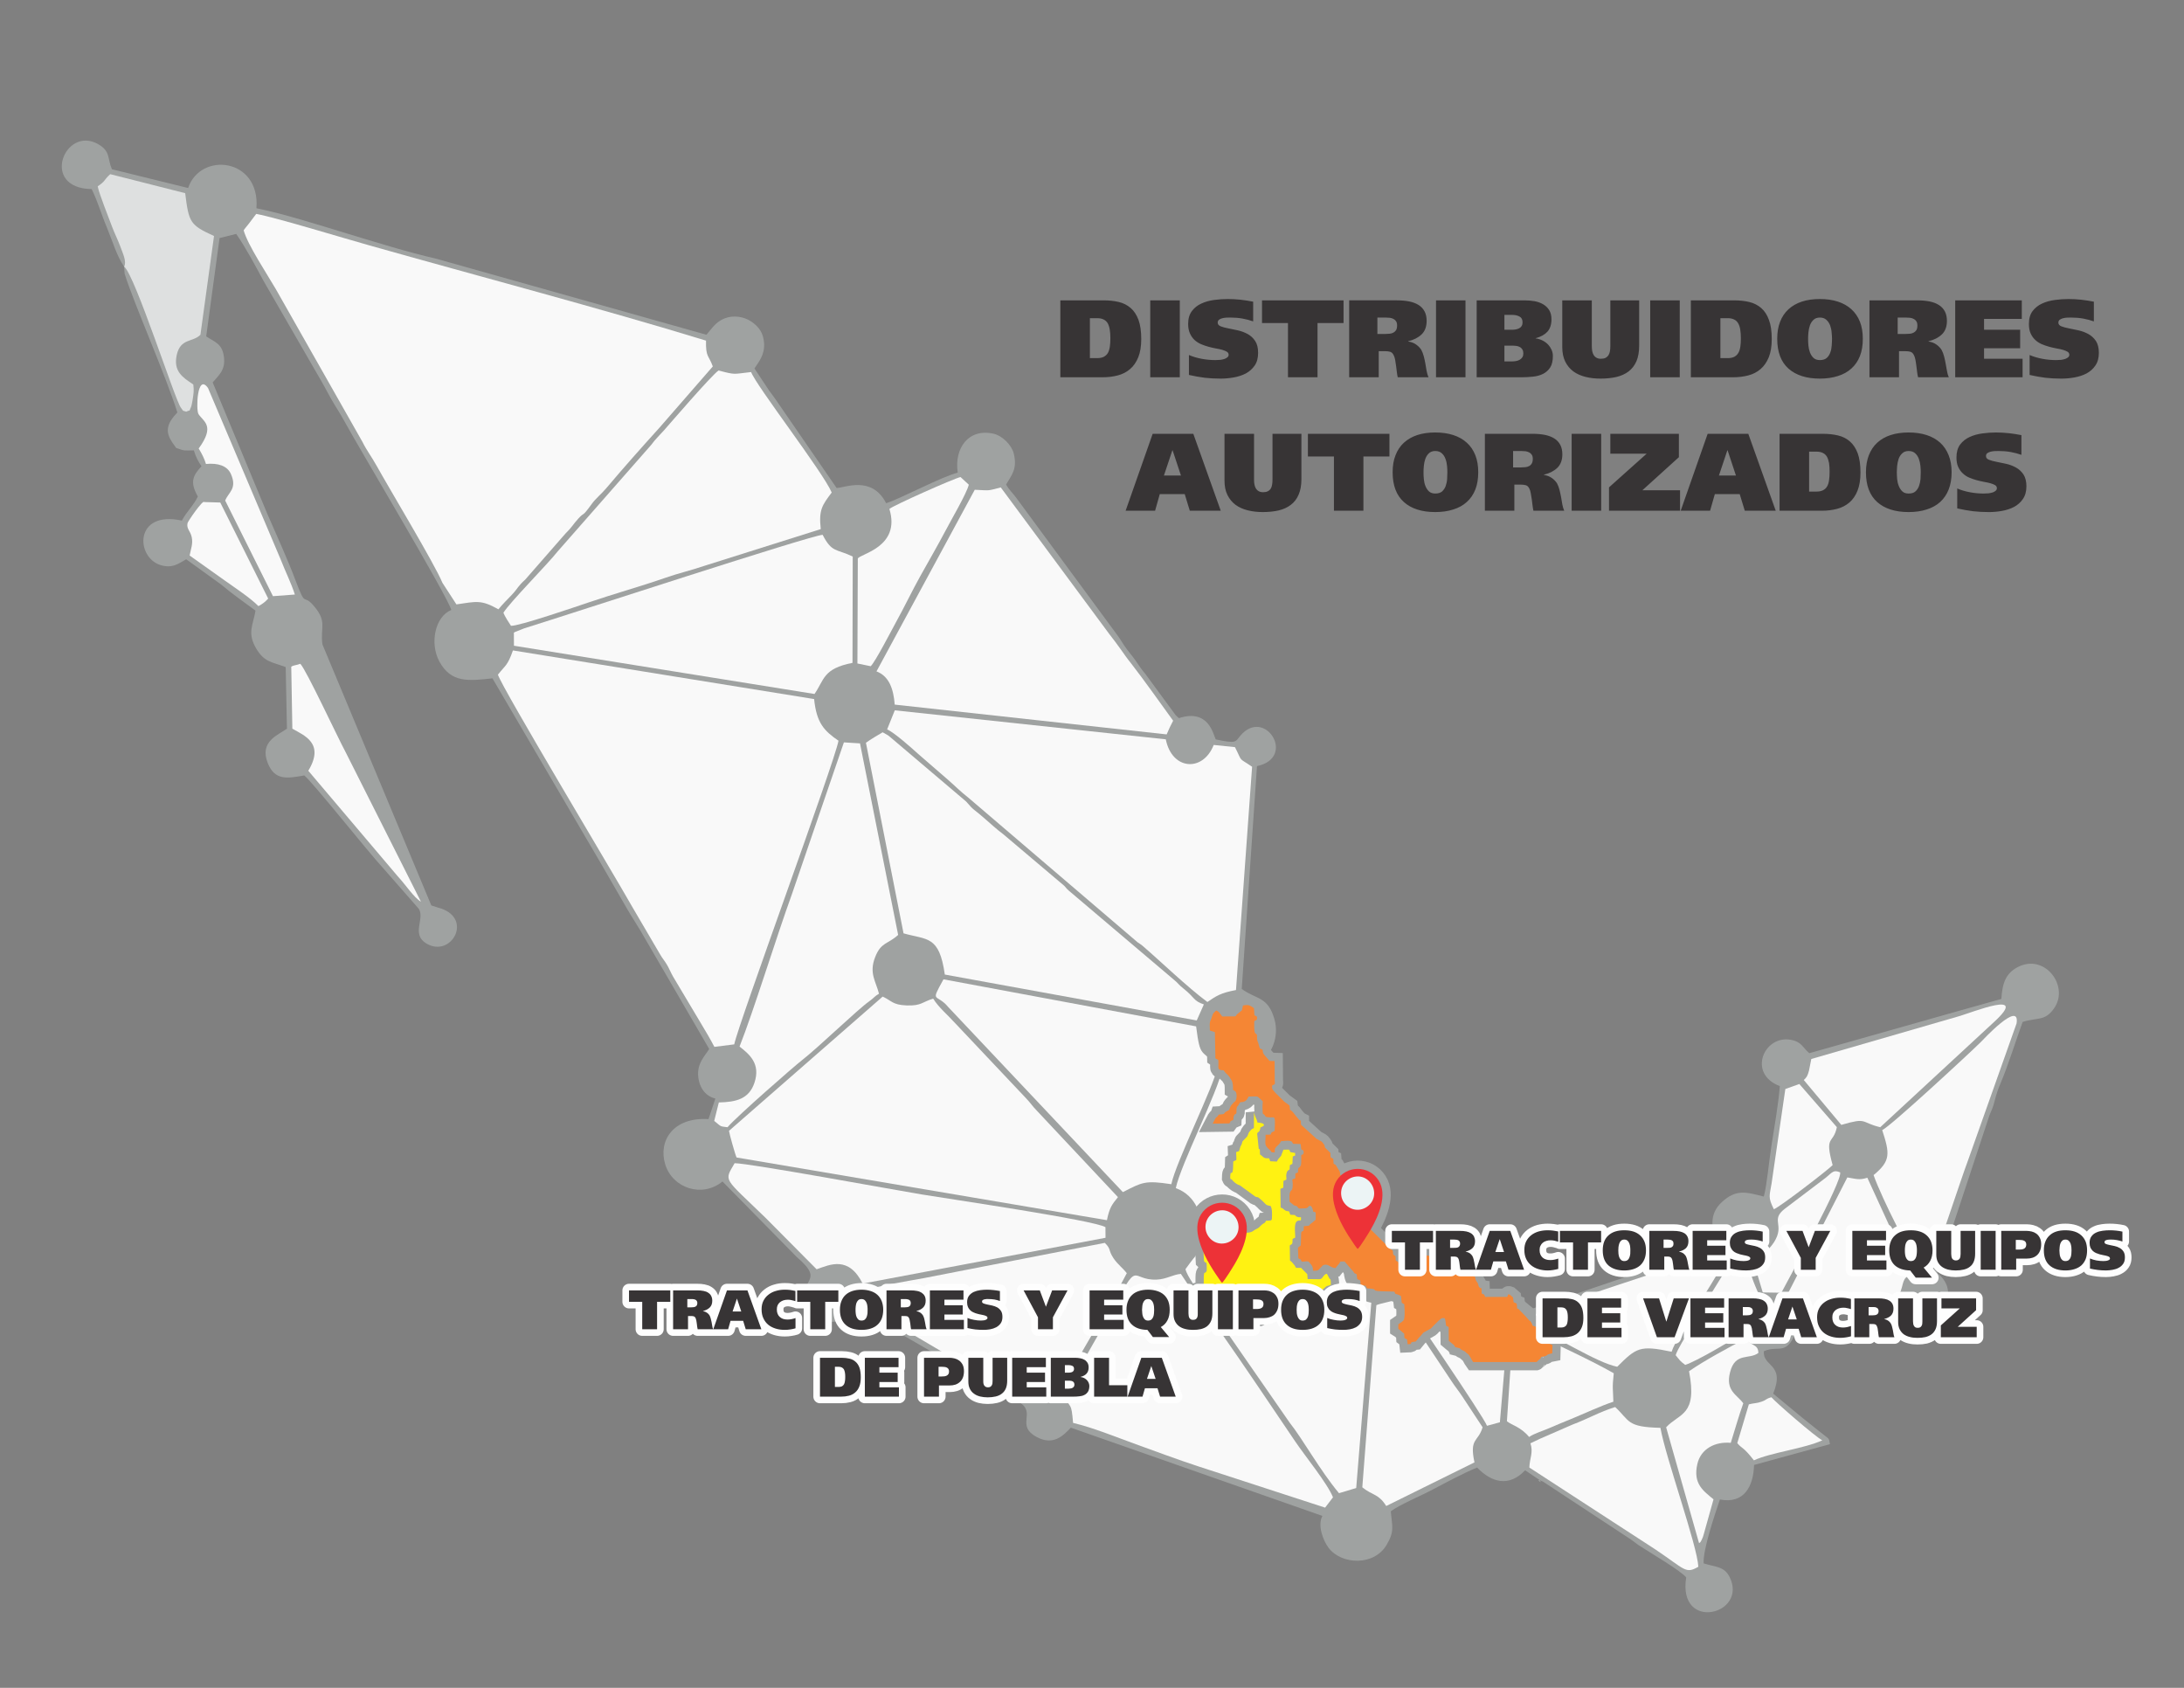 <?xml version="1.0" encoding="UTF-8"?>
<!DOCTYPE svg PUBLIC "-//W3C//DTD SVG 1.1//EN" "http://www.w3.org/Graphics/SVG/1.1/DTD/svg11.dtd">
<!-- Creator: CorelDRAW X7 -->
<svg xmlns="http://www.w3.org/2000/svg" xml:space="preserve" width="279.4mm" height="215.9mm" version="1.1" style="shape-rendering:geometricPrecision; text-rendering:geometricPrecision; image-rendering:optimizeQuality; fill-rule:evenodd; clip-rule:evenodd"
viewBox="0 0 27940 21590"
 xmlns:xlink="http://www.w3.org/1999/xlink">
 <rect x="0" y="0" width="27940" height="21590" fill="#808080" stroke="none"/>
 <defs>
  <style type="text/css">
   <![CDATA[
    .str0 {stroke:#9FA2A1;stroke-width:211.66}
    .str1 {stroke:#FEFEFE;stroke-width:169.33;stroke-linejoin:round}
    .fil8 {fill:none}
    .fil0 {fill:#373435}
    .fil5 {fill:#FFF212}
    .fil4 {fill:#F58634}
    .fil6 {fill:#ED3237}
    .fil1 {fill:#9FA2A1}
    .fil3 {fill:#DEE0E0}
    .fil7 {fill:#ECF4F5}
    .fil2 {fill:#F9F9F9}
   ]]>
  </style>
 </defs>
 <g id="Capa_x0020_1">
  <path class="fil0" d="M13565 4826l539 0c70,0 136,-8 196,-24 61,-16 113,-43 157,-81 45,-38 79,-88 105,-151 25,-62 38,-140 38,-233 0,-100 -12,-182 -35,-245 -24,-64 -57,-115 -100,-152 -43,-37 -93,-63 -152,-77 -59,-14 -123,-21 -194,-21l-554 0 0 984zm378 -756l93 0c34,0 62,6 83,17 22,10 39,27 52,48 12,22 21,49 26,81 6,32 8,69 8,111 0,41 -2,78 -7,109 -5,32 -13,58 -25,79 -12,21 -30,37 -52,49 -22,11 -50,17 -84,17l-94 0 0 -511zm772 -228l0 984 378 0 0 -984 -378 0zm1317 17c-52,-10 -105,-19 -161,-25 -56,-6 -111,-9 -165,-9 -56,0 -114,4 -174,12 -59,8 -114,23 -163,46 -50,22 -90,55 -121,96 -32,42 -48,97 -48,165 0,48 8,88 23,121 15,33 34,61 58,83 24,23 52,40 83,54 31,13 63,24 95,33 32,9 64,16 95,22 31,5 59,11 83,18 24,7 43,15 58,24 15,9 23,22 23,39 0,13 -5,23 -14,31 -10,9 -22,16 -38,22 -15,5 -33,9 -53,12 -21,2 -42,3 -64,3 -57,0 -115,-5 -174,-16 -59,-11 -114,-27 -165,-49l0 255c71,16 138,28 202,36 64,7 132,11 204,11 55,0 110,-5 167,-15 57,-10 109,-27 155,-51 46,-25 83,-58 113,-101 30,-43 44,-97 44,-163 0,-63 -12,-113 -38,-152 -25,-38 -57,-67 -95,-88 -39,-21 -81,-37 -125,-47 -45,-10 -86,-18 -125,-26 -39,-7 -70,-16 -96,-26 -25,-10 -38,-26 -38,-47 0,-16 6,-28 17,-37 11,-8 25,-15 42,-19 16,-4 34,-7 52,-8 19,-1 36,-1 51,-1 54,0 105,4 155,13 49,9 95,21 137,36l0 -252zm1156 -17l-1043 0 0 290 332 0 0 694 378 0 0 -694 333 0 0 -290zm72 984l378 0 0 -334 84 0c24,0 45,3 63,8 18,6 33,20 44,43 8,15 14,34 19,59 4,24 8,50 12,78 4,28 7,55 10,80 3,26 7,48 11,66l394 0c-11,-24 -18,-50 -24,-80 -5,-30 -10,-61 -16,-93 -5,-31 -12,-62 -20,-93 -8,-32 -19,-60 -33,-86 -18,-27 -40,-49 -66,-67 -26,-19 -59,-32 -101,-39l0 -3c71,-17 128,-46 171,-87 43,-41 65,-99 65,-174 0,-47 -9,-87 -26,-120 -18,-34 -43,-61 -76,-82 -33,-21 -73,-36 -120,-46 -47,-9 -100,-14 -159,-14l-610 0 0 984zm361 -764l104 0c19,0 37,1 55,3 18,3 34,7 47,15 14,7 25,17 33,30 9,13 13,31 13,53 0,26 -5,46 -13,60 -9,14 -21,25 -35,32 -14,8 -30,12 -49,14 -18,2 -37,3 -57,3l-98 0 0 -210zm750 -220l0 984 377 0 0 -984 -377 0zm520 984l571 0c50,0 100,-3 149,-8 49,-5 92,-17 130,-36 37,-19 68,-46 91,-82 23,-36 34,-86 34,-148 0,-24 -5,-49 -15,-74 -11,-24 -25,-47 -44,-68 -19,-21 -42,-38 -70,-53 -28,-14 -58,-24 -92,-29l0 -2c66,-17 116,-45 151,-83 34,-38 52,-91 52,-159 0,-47 -10,-86 -29,-117 -19,-31 -45,-55 -76,-74 -32,-19 -68,-32 -109,-40 -41,-7 -82,-11 -125,-11l-618 0 0 984zm355 -405l101 0c18,0 36,2 53,4 16,2 31,7 45,15 13,7 23,18 31,31 8,13 12,30 12,50 0,19 -4,35 -12,48 -9,14 -20,24 -33,32 -14,8 -30,14 -47,17 -17,3 -35,5 -51,5l-99 0 0 -202zm0 -393l103 0c34,0 64,7 90,21 26,13 39,38 39,75 0,19 -4,34 -12,46 -7,13 -18,22 -31,29 -13,7 -28,12 -45,15 -16,3 -33,4 -50,4l-94 0 0 -190zm1118 -186l-378 0 0 598c0,72 13,134 38,185 25,51 60,93 104,126 44,32 96,55 156,70 60,15 124,22 192,22 75,0 142,-7 203,-21 60,-14 112,-38 156,-71 43,-33 76,-76 100,-130 23,-54 35,-121 35,-201l0 -578 -369 0 0 585c0,24 -2,47 -5,66 -4,20 -10,37 -19,51 -9,14 -21,25 -36,33 -16,8 -36,12 -60,12 -23,0 -42,-4 -57,-13 -15,-8 -27,-20 -36,-34 -9,-15 -15,-32 -19,-52 -3,-19 -5,-41 -5,-64l0 -584zm747 0l0 984 378 0 0 -984 -378 0zm520 984l538 0c71,0 136,-8 197,-24 61,-16 113,-43 157,-81 44,-38 79,-88 105,-151 25,-62 38,-140 38,-233 0,-100 -12,-182 -36,-245 -23,-64 -56,-115 -99,-152 -43,-37 -94,-63 -152,-77 -59,-14 -124,-21 -194,-21l-554 0 0 984zm378 -756l93 0c34,0 61,6 83,17 22,10 39,27 51,48 13,22 22,49 27,81 5,32 8,69 8,111 0,41 -2,78 -7,109 -5,32 -13,58 -26,79 -12,21 -29,37 -51,49 -22,11 -50,17 -84,17l-94 0 0 -511zm1822 264c0,-83 -12,-156 -37,-219 -25,-62 -61,-116 -109,-159 -47,-43 -105,-76 -173,-98 -68,-22 -145,-33 -230,-33 -87,0 -164,11 -231,33 -67,22 -124,55 -171,98 -47,43 -83,97 -107,159 -25,63 -37,136 -37,219 0,168 48,295 144,381 96,85 230,128 402,128 85,0 162,-11 230,-33 68,-21 126,-53 173,-96 48,-43 84,-96 109,-159 25,-64 37,-137 37,-221zm-700 0c0,-23 1,-50 4,-81 3,-32 9,-61 19,-90 10,-28 25,-52 45,-71 20,-20 48,-30 83,-30 35,0 63,10 84,30 21,19 36,43 47,71 10,29 17,58 19,90 3,31 5,58 5,81 0,26 -2,55 -4,87 -2,31 -8,61 -18,88 -10,28 -25,51 -46,70 -21,18 -50,27 -87,27 -34,0 -61,-9 -81,-27 -20,-19 -35,-42 -46,-70 -10,-27 -17,-57 -20,-88 -3,-32 -4,-61 -4,-87zm785 492l378 0 0 -334 84 0c24,0 45,3 63,8 18,6 33,20 44,43 8,15 14,34 19,59 4,24 9,50 12,78 4,28 7,55 10,80 3,26 7,48 12,66l393 0c-11,-24 -18,-50 -23,-80 -6,-30 -11,-61 -17,-93 -5,-31 -12,-62 -20,-93 -8,-32 -19,-60 -33,-86 -18,-27 -40,-49 -66,-67 -26,-19 -59,-32 -101,-39l0 -3c71,-17 128,-46 171,-87 43,-41 65,-99 65,-174 0,-47 -9,-87 -26,-120 -18,-34 -43,-61 -76,-82 -33,-21 -72,-36 -119,-46 -47,-9 -101,-14 -160,-14l-610 0 0 984zm361 -764l104 0c19,0 37,1 55,3 18,3 34,7 47,15 14,7 25,17 33,30 9,13 13,31 13,53 0,26 -4,46 -13,60 -9,14 -21,25 -35,32 -14,8 -30,12 -48,14 -19,2 -38,3 -58,3l-98 0 0 -210zm736 764l862 0 0 -237 -493 0 0 -134 462 0 0 -237 -462 0 0 -139 483 0 0 -237 -852 0 0 984zm1774 -967c-51,-10 -105,-19 -161,-25 -56,-6 -111,-9 -164,-9 -57,0 -115,4 -174,12 -60,8 -115,23 -164,46 -49,22 -90,55 -121,96 -32,42 -47,97 -47,165 0,48 7,88 22,121 15,33 35,61 59,83 24,23 51,40 82,54 31,13 63,24 95,33 33,9 64,16 95,22 31,5 59,11 83,18 24,7 43,15 58,24 15,9 23,22 23,39 0,13 -5,23 -14,31 -10,9 -22,16 -38,22 -15,5 -33,9 -53,12 -20,2 -42,3 -64,3 -57,0 -114,-5 -174,-16 -59,-11 -114,-27 -165,-49l0 255c71,16 138,28 202,36 64,7 132,11 204,11 55,0 111,-5 167,-15 57,-10 109,-27 155,-51 46,-25 84,-58 113,-101 30,-43 45,-97 45,-163 0,-63 -13,-113 -38,-152 -26,-38 -58,-67 -96,-88 -39,-21 -80,-37 -125,-47 -45,-10 -86,-18 -125,-26 -38,-7 -70,-16 -96,-26 -25,-10 -38,-26 -38,-47 0,-16 6,-28 17,-37 12,-8 25,-15 42,-19 16,-4 34,-7 53,-8 19,-1 35,-1 50,-1 54,0 105,4 155,13 49,9 95,21 137,36l0 -252zm-12387 2674l377 0 60 -213 319 0 65 213 396 0 -351 -984 -520 0 -346 984zm598 -773l3 0 107 323 -218 0 108 -323zm1045 -211l-378 0 0 598c0,72 12,134 38,185 25,51 60,93 104,126 44,32 96,55 156,70 60,15 124,22 192,22 75,0 142,-7 203,-21 60,-14 112,-38 155,-71 44,-33 77,-76 100,-130 24,-54 36,-121 36,-201l0 -578 -370 0 0 585c0,24 -1,47 -5,66 -3,20 -9,37 -18,51 -9,14 -21,25 -37,33 -15,8 -35,12 -59,12 -23,0 -42,-4 -57,-13 -15,-8 -27,-20 -36,-34 -9,-15 -15,-32 -19,-52 -4,-19 -5,-41 -5,-64l0 -584zm1732 0l-1043 0 0 290 333 0 0 694 377 0 0 -694 333 0 0 -290zm1136 492c0,-83 -12,-156 -37,-218 -25,-63 -61,-117 -109,-160 -47,-43 -105,-76 -173,-98 -68,-22 -145,-33 -231,-33 -86,0 -163,11 -230,33 -67,22 -124,55 -171,98 -47,43 -83,97 -107,160 -25,62 -37,135 -37,218 0,168 48,295 144,381 95,85 229,128 401,128 86,0 163,-11 231,-33 68,-21 126,-53 173,-96 48,-43 84,-96 109,-159 25,-64 37,-137 37,-221zm-700 0c0,-23 1,-50 4,-81 3,-32 9,-61 19,-90 10,-28 25,-52 45,-71 20,-20 48,-30 82,-30 36,0 64,10 85,30 21,19 36,43 46,71 11,29 17,58 20,90 3,31 4,58 4,81 0,26 -1,55 -3,87 -2,31 -9,61 -18,88 -10,28 -26,51 -46,70 -21,18 -50,27 -88,27 -33,0 -60,-9 -80,-27 -20,-19 -35,-42 -46,-70 -11,-27 -17,-57 -20,-88 -3,-32 -4,-61 -4,-87zm785 492l377 0 0 -334 85 0c24,0 44,3 63,8 18,6 33,20 44,43 8,15 14,34 18,59 5,24 9,50 13,78 4,28 7,55 10,80 3,26 7,48 11,66l394 0c-11,-24 -18,-50 -24,-80 -5,-30 -10,-61 -16,-93 -6,-31 -12,-62 -20,-93 -8,-31 -19,-60 -33,-86 -18,-27 -40,-49 -66,-67 -26,-19 -59,-32 -101,-39l0 -3c71,-17 128,-46 171,-87 43,-41 65,-99 65,-174 0,-47 -9,-87 -26,-120 -18,-34 -43,-61 -76,-82 -33,-21 -73,-36 -120,-46 -47,-9 -100,-14 -159,-14l-610 0 0 984zm361 -764l104 0c19,0 37,1 55,3 18,3 33,8 47,15 14,7 25,17 33,30 9,13 13,31 13,53 0,26 -5,46 -14,60 -8,14 -20,25 -34,32 -14,8 -30,12 -49,14 -18,2 -37,3 -57,3l-98 0 0 -210zm749 -220l0 984 378 0 0 -984 -378 0zm495 0l0 254 465 0 -482 431 0 299 909 0 0 -262 -482 0 467 -423 0 -299 -877 0zm900 984l376 0 61 -213 318 0 65 213 396 0 -351 -984 -520 0 -345 984zm597 -773l3 0 107 323 -218 0 108 -323zm668 773l539 0c70,0 136,-8 196,-24 61,-16 113,-43 158,-81 44,-38 79,-88 104,-151 25,-62 38,-140 38,-233 0,-100 -12,-182 -35,-245 -24,-64 -57,-115 -100,-152 -42,-37 -93,-63 -152,-77 -59,-14 -123,-21 -194,-21l-554 0 0 984zm378 -756l93 0c34,0 62,6 83,17 22,10 39,27 52,48 12,22 21,49 27,81 5,32 7,69 7,111 0,41 -2,78 -7,109 -4,32 -13,58 -25,79 -12,21 -29,37 -52,49 -22,11 -50,17 -83,17l-95 0 0 -511zm1823 264c0,-83 -13,-156 -38,-218 -25,-63 -61,-117 -108,-160 -48,-43 -105,-76 -174,-98 -68,-22 -144,-33 -230,-33 -86,0 -163,11 -230,33 -68,22 -125,55 -172,98 -47,43 -82,97 -107,160 -24,62 -37,135 -37,218 0,168 48,295 144,381 96,85 230,128 402,128 86,0 162,-11 230,-33 69,-21 126,-53 174,-96 47,-43 83,-96 108,-159 25,-64 38,-137 38,-221zm-701 0c0,-23 2,-50 4,-81 3,-32 10,-61 19,-90 10,-28 25,-52 46,-71 20,-20 47,-30 82,-30 36,0 64,10 85,30 20,19 36,43 46,71 10,29 17,58 20,90 3,31 4,58 4,81 0,26 -1,55 -3,87 -3,31 -9,61 -19,88 -10,28 -25,51 -46,70 -20,18 -49,27 -87,27 -34,0 -61,-9 -80,-27 -20,-19 -35,-42 -46,-70 -11,-27 -18,-57 -21,-88 -2,-32 -4,-61 -4,-87zm1594 -475c-51,-10 -105,-19 -161,-25 -56,-6 -111,-9 -164,-9 -57,0 -115,4 -174,12 -60,8 -114,23 -164,46 -49,22 -90,55 -121,96 -31,42 -47,97 -47,165 0,48 7,88 22,121 15,33 35,61 59,83 24,23 51,41 82,54 31,13 63,24 95,33 33,9 65,16 96,22 31,5 58,11 82,18 24,7 44,15 59,24 15,9 22,22 22,39 0,13 -5,23 -14,31 -9,9 -22,16 -37,22 -16,5 -34,9 -54,12 -20,2 -42,3 -64,3 -56,0 -114,-5 -173,-16 -60,-11 -115,-27 -165,-49l0 255c70,16 137,28 201,36 64,7 132,11 205,11 54,0 110,-5 167,-15 56,-10 108,-27 154,-51 46,-25 84,-58 113,-101 30,-43 45,-97 45,-163 0,-63 -13,-113 -38,-152 -26,-38 -58,-67 -96,-88 -39,-21 -80,-37 -125,-47 -44,-10 -86,-18 -125,-26 -38,-7 -70,-16 -95,-26 -26,-10 -38,-26 -38,-47 0,-16 5,-28 16,-37 12,-8 26,-15 42,-19 16,-4 34,-7 53,-8 19,-1 36,-1 51,-1 53,0 105,4 154,13 49,9 95,21 137,36l0 -252z"/>
  <path class="fil1" d="M1588 3410l6 90c114,371 524,1294 675,1776l-41 46c-131,156 -84,259 6,380l21 29c121,40 86,31 225,30 24,84 58,145 98,203 -114,122 -150,205 -47,387 -51,111 -146,196 -204,308 -610,-132 -592,463 -280,567 160,53 246,-23 335,-72l443 320c150,126 290,223 444,337 -32,188 -110,285 10,487 104,172 190,166 376,235l16 788c-110,80 -357,162 -245,441 90,224 246,196 467,157 120,101 811,972 1008,1185l456 520c82,124 -98,322 93,442 324,201 623,-336 152,-457l-84 -27 -1393 -3339c-30,-219 63,-285 -103,-484 -156,-188 -98,46 -245,-345 -97,-260 -245,-582 -358,-843l-698 -1679c75,-91 166,-156 144,-326 -22,-170 -112,-187 -227,-263l171 -1258 213 -53c125,180 242,402 350,602l693 1201c62,104 110,196 165,296 61,110 117,187 181,306 185,340 1314,2228 1363,2406 -205,80 -281,422 -153,659 150,275 371,249 679,215l1382 2358c109,191 230,397 337,584 59,103 120,193 176,288l878 1511c-53,89 -159,181 -140,357 16,147 99,249 219,277l-88 263c-449,-28 -646,275 -554,578 94,308 475,432 733,220l950 966c400,342 -33,259 162,633 211,406 645,54 656,55l2033 1173c218,135 -57,295 222,443 206,110 334,-14 433,-121l3219 1129c-66,119 10,318 79,408 164,217 580,236 742,-37 105,-177 70,-235 54,-430 114,-86 388,-199 539,-280 163,-86 386,-206 565,-280 185,193 410,253 614,35l186 125c56,77 -89,-45 43,20l1124 740c23,16 37,27 58,43 6,5 24,18 31,23 4,3 11,7 16,11 140,92 530,320 603,408 -112,704 795,477 555,-5 -69,-138 -182,-126 -332,-174 -10,-176 144,-628 208,-817 311,60 430,-171 437,-442l971 -266c-20,-93 12,-43 -165,-187 -68,-56 -125,-98 -184,-147l-377 -312c157,-389 -139,-340 -119,-543 202,-89 294,89 438,-314 38,-108 -52,106 15,-43 26,-56 5,-25 37,-62l757 -144c47,-9 87,-15 135,-25 136,-29 97,-18 120,-56 78,50 15,26 116,18 44,-4 97,-17 149,-22 83,254 429,312 557,38 71,-151 18,-292 -106,-390l667 -2016c35,-90 43,-89 68,-190 20,-79 44,-150 70,-210 101,-235 202,-564 287,-796 194,-61 287,-5 405,-178 194,-283 -124,-705 -470,-522 -147,78 -195,199 -207,406l-549 154 -1908 540c-86,-71 -96,-147 -240,-172 -342,-59 -554,436 -137,593 -21,252 -70,519 -107,759 -35,223 -57,498 -98,654 -229,-59 -354,-96 -534,68 -176,160 -132,345 -63,564l-2354 798c-171,-130 -265,-305 -564,-11 -117,-16 -906,-335 -967,-388 60,-205 -31,-360 -137,-458 -171,-158 -287,-116 -509,-77l-672 -1096c-64,-114 -93,-179 -161,-276 -94,-133 -455,-742 -484,-849 145,-83 248,-317 185,-541 -84,-298 -230,-251 -419,-390l195 -2850c514,-109 97,-766 -217,-384 -61,74 -45,99 -311,42 -34,-71 -92,-394 -471,-272l-25 -22c-3,-3 -9,-9 -12,-12 -3,-4 -8,-9 -11,-13l-380 -517c-64,-76 -71,-94 -129,-176 -47,-68 -91,-112 -144,-191 -30,-45 -49,-78 -70,-108l-1303 -1770c-45,-64 -93,-103 -137,-179 73,-124 147,-201 98,-398 -26,-106 -146,-227 -258,-252 -321,-73 -506,187 -458,498 -198,47 -735,334 -916,391 -186,-361 -532,-194 -634,-195l-791 -1148c-29,-40 -48,-64 -75,-102l-185 -279c51,-79 135,-172 123,-329 -10,-124 -63,-202 -162,-270 -92,-63 -228,-87 -343,-41 -88,36 -134,90 -184,151l-48 58 -3462 -974c-350,-79 -770,-210 -1133,-320 -345,-105 -836,-260 -1162,-324 50,-641 -714,-729 -874,-259l-975 -240c-60,-139 -15,-229 -176,-321 -426,-243 -751,564 -83,575 82,167 117,306 194,489 73,177 129,372 221,502z"/>
  <path class="fil2" d="M3117 2946c53,190 299,558 411,751l1112 1961c48,99 109,176 180,303 162,292 744,1259 840,1494l179 276c256,-37 317,-62 537,63 52,-64 119,-130 176,-190 79,-85 65,-97 168,-191l514 -588c87,-85 93,-113 165,-192 86,-95 38,-2 172,-188 49,-68 127,-131 184,-199 243,-287 431,-498 683,-777l681 -782c-55,-150 -91,-114 -87,-330 -1341,-411 -2937,-831 -4306,-1218 -330,-92 -1178,-352 -1448,-403l-78 103c-33,46 -51,61 -83,107z"/>
  <path class="fil2" d="M6370 8630c57,178 1474,2537 1719,2971l351 599c38,67 55,78 91,138 29,48 50,103 79,153l354 594c59,97 128,215 175,306l254 -32c55,-270 1283,-3604 1334,-3884 -182,-125 -281,-225 -312,-533l-3853 -622c-69,198 -95,186 -192,310z"/>
  <path class="fil2" d="M11349 9330c92,40 315,239 393,310l384 333c95,83 167,157 258,227l2169 1853c30,21 38,24 60,42 244,210 565,522 833,722 116,-79 171,-116 366,-153l206 -2856c-186,-128 -115,-45 -219,-251l-272 -28c-138,351 -535,323 -613,-72l-3467 -371 -98 244z"/>
  <path class="fil2" d="M9326 14465c4,35 79,305 97,341l4738 802c32,-158 63,-199 141,-295l-1035 -1103c-62,-63 -82,-101 -144,-165l-895 -948c-112,-124 -214,-203 -290,-323 -138,41 -150,94 -339,87 -182,-7 -189,-59 -307,-113l-1966 1717z"/>
  <path class="fil2" d="M12470 6265l-1257 2323c161,61 218,224 233,425l3479 381c28,-67 53,-118 83,-175 -178,-244 -355,-498 -543,-740 -11,-15 -24,-29 -34,-43l-33 -45c-21,-31 -41,-59 -64,-90 -56,-78 -78,-107 -143,-191l-1388 -1875c-179,45 -122,40 -333,30z"/>
  <path class="fil2" d="M11078 9501l481 2438c304,86 457,25 528,527l3223 587 91 -205c-138,-47 -107,-81 -262,-204 -65,-51 -61,-63 -119,-110l-1345 -1140c-36,-31 -35,-38 -62,-65l-777 -657c-90,-67 -162,-135 -251,-212 -38,-34 -78,-65 -125,-103 -61,-50 -75,-87 -128,-128l-957 -812c-4,-4 -10,-8 -15,-11l-68 -39c-60,35 -154,90 -214,134z"/>
  <path class="fil2" d="M6440 7838c18,47 66,120 97,167 96,7 830,-244 990,-298 326,-111 673,-207 988,-317 162,-57 326,-94 489,-150l1496 -472c-28,-251 21,-308 140,-468 -109,-259 -965,-1363 -1031,-1541 -231,25 -191,40 -416,-20 -82,51 -649,710 -697,764 -64,72 -108,110 -167,190l-1196 1362c-129,164 -607,645 -693,783z"/>
  <path class="fil2" d="M6574 8092l1 168 3845 617c127,-183 107,-324 486,-398l3 -1360c-210,-102 -265,-44 -385,-278 -167,12 -3213,1008 -3819,1197l-114 45c-4,2 -12,6 -17,9z"/>
  <path class="fil2" d="M14365 15249c247,-126 282,-153 620,-101 55,-277 548,-1259 591,-1500 -208,-245 -220,-95 -274,-519l-3232 -602c-174,317 -94,169 63,357l2232 2365z"/>
  <path class="fil2" d="M13610 17847c87,191 94,71 118,354 252,59 549,181 804,273 276,99 512,189 792,281l1628 530 101 -132c-70,-176 -358,-529 -485,-717l-486 -719c-324,-483 -652,-933 -975,-1422 -101,8 -182,67 -306,73 -353,17 -214,-299 -602,444l-589 1035z"/>
  <path class="fil2" d="M9461 13387c129,101 271,220 191,462 -69,208 -233,248 -456,253l-59 236c87,67 61,70 170,81 123,-143 852,-779 951,-856 209,-162 716,-653 861,-754 67,-48 63,-61 126,-98 -41,-161 -129,-262 -50,-466 76,-196 158,-162 295,-286l-488 -2450 -206 -13 -664 1939c-203,559 -492,1502 -671,1952z"/>
  <path class="fil2" d="M15166 16234c19,92 159,273 221,361l1111 1602c165,206 390,614 632,903l220 -66 193 -2370c-126,-23 -200,-98 -261,-171 -119,-142 -72,-207 -114,-351l-1777 -269c-182,344 -13,67 -225,361z"/>
  <path class="fil2" d="M11053 16510l-27 198c260,108 1770,1045 2135,1216 158,-91 128,-122 389,-97 149,-321 683,-1179 865,-1541 -49,-64 -117,-113 -169,-190 -74,-111 -25,-111 -112,-198l-2315 451c-226,42 -548,90 -766,161z"/>
  <path class="fil2" d="M10447 16236c174,-61 409,-175 589,183l3107 -586 -1 -136c-146,-89 -2003,-361 -2355,-419 -372,-62 -2190,-397 -2389,-399 -137,239 -147,171 398,701l651 656z"/>
  <path class="fil2" d="M15638 13667c-55,299 -533,1227 -596,1531 266,97 339,356 349,606l1824 276c84,-330 340,-30 -182,-799l-650 -1090c-83,-142 -281,-432 -317,-552 -222,50 -183,56 -428,28z"/>
  <path class="fil2" d="M17608 16695l-180 2330c132,107 207,80 306,239l1129 -558c-68,-314 48,-258 104,-449l-262 -398c-46,-69 -93,-126 -137,-194l-695 -1044c-82,31 -204,48 -265,74z"/>
  <path class="fil2" d="M24079 14455c98,302 111,394 -110,576 44,133 195,455 270,600 95,184 186,456 290,611l154 -9c79,-146 397,-1134 496,-1396l619 -1746c48,-307 -439,220 -459,240 -147,145 -1170,1092 -1260,1124z"/>
  <path class="fil2" d="M19579 18462c39,118 -10,189 -14,310l1610 1046c386,259 387,319 552,223 -14,-274 -417,-1391 -485,-1777 -435,-10 -387,-87 -579,-266 -204,64 -340,147 -547,225l-413 180c-50,24 -99,46 -124,59z"/>
  <path class="fil3" d="M1588 3410c141,113 651,1709 726,1805 49,62 5,27 68,51 71,-32 27,10 61,-57 6,-11 18,-71 20,-87 14,-88 20,-123 10,-204 -140,-92 -257,-170 -212,-377 48,-218 207,-160 303,-259l174 -1263c-307,-141 -322,-170 -369,-548l-959 -243c-84,76 -61,91 -160,155 14,87 145,411 182,513 30,82 76,172 106,254 34,94 85,198 50,260z"/>
  <path class="fil2" d="M23172 13546l-29 147c-18,70 -32,90 -67,122l480 574c339,-99 239,-33 498,30l1459 -1349c456,-420 -282,-119 -455,-70l-1886 546z"/>
  <path class="fil2" d="M19651 16807l-41 180c314,107 802,439 1079,496 246,-245 289,-278 696,-192 68,-223 690,-1097 716,-1260 -137,-61 -317,41 -586,133 -536,184 -1403,456 -1864,643z"/>
  <path class="fil2" d="M24068 16640c65,-72 94,-42 231,-82 64,-144 22,-200 154,-263l-564 -1230c-105,34 -149,13 -256,-4l-771 1506c35,54 97,142 157,222 226,-2 908,-213 1049,-149z"/>
  <path class="fil2" d="M11378 6510c150,492 -383,576 -404,635l-5 1342 170 35c60,-58 264,-455 325,-566 108,-195 207,-404 309,-586 108,-194 218,-383 320,-576 68,-131 274,-482 301,-594l-106 -98c-89,20 -861,364 -910,408z"/>
  <path class="fil2" d="M19343 17207l-65 973c65,52 179,73 284,201 68,-47 182,-79 267,-117 82,-36 186,-79 268,-112 169,-69 383,-170 543,-222 -4,-164 -17,-167 5,-364 -312,-177 -694,-348 -1031,-514l-271 155z"/>
  <path class="fil2" d="M17931 16587c28,36 1058,1546 1092,1651l165 -45 84 -986c-67,-51 -137,-73 -196,-153 -89,-119 -32,-160 -77,-261l-956 -379c-33,78 -69,116 -112,173z"/>
  <path class="fil2" d="M21608 17540c110,571 -124,534 -293,717l421 1482c17,-14 12,0 34,-43 17,-34 15,-35 27,-74l124 -443c-125,-106 -267,-196 -206,-455 45,-192 226,-286 427,-268 52,-167 102,-343 160,-506 -81,-111 -231,-159 -169,-398 67,-259 245,-156 362,-246 -3,-122 -100,-80 -153,-188 -233,121 -538,286 -734,422z"/>
  <path class="fil2" d="M3726 8528l14 793c149,86 418,185 204,538l1140 1345c112,121 209,275 301,330l-958 -1902c-116,-216 -507,-1060 -585,-1141 -51,20 -82,15 -116,37z"/>
  <path class="fil2" d="M22840 13930l-176 1207c-25,160 -50,173 29,331 88,-36 713,-519 752,-565 -108,-389 8,-260 54,-485l-480 -552 -179 64z"/>
  <path class="fil2" d="M2542 5737c37,61 73,129 93,198 152,-15 272,22 319,128 84,190 -33,234 -73,340l611 1223 280 -21c-43,-138 -123,-298 -179,-443l-932 -2199c-140,-196 -155,281 -122,333 63,99 218,146 3,441z"/>
  <path class="fil2" d="M22383 16137c-7,-3 -18,-15 -21,-9l-85 -26c-35,-8 -67,-9 -103,-13l-378 612c-50,73 -38,64 -79,150 -35,74 -63,96 -100,156 -48,76 -163,265 -180,328 55,67 52,72 122,124 141,-44 586,-308 740,-405 -54,-404 72,-372 196,-509 -49,-118 -128,-282 -112,-408z"/>
  <path class="fil2" d="M22383 16137c83,-41 20,-26 65,51l103 344 238 4c101,-194 784,-1429 752,-1540 -84,-34 -95,-6 -183,68l-524 397c-190,147 3,201 -137,426 -31,49 -101,130 -149,160 -129,79 -47,-38 -165,90z"/>
  <path class="fil2" d="M2426 7106l446 317c132,95 329,223 434,330 53,-27 88,-56 125,-96l-613 -1229 -206 -6c-16,-33 -209,247 -213,270 -15,75 36,95 54,180 18,87 -12,149 -27,234z"/>
  <path class="fil2" d="M22373 17964l-148 496c69,80 70,38 213,220 215,-100 641,-149 875,-256 -89,-45 -606,-494 -651,-551 -79,21 -52,30 -125,56 -66,24 -98,17 -164,35z"/>
  <g id="_1596121782896">
   <path class="fil4 str0" d="M15888 12923l-63 52c-1,1 -4,3 -5,5 -14,13 9,4 -19,21l-165 1 -41 -54c-44,-37 -37,-18 -61,2 -13,12 -15,12 -21,31l-22 64c-22,30 -13,94 -13,135 2,2 6,1 7,4 1,3 5,3 7,3l50 15 7 336c19,14 16,4 37,21 9,104 -26,128 68,132l24 32c25,24 44,37 61,69l17 28c18,28 18,83 18,121l12 7c12,8 9,4 17,11 24,21 21,98 2,124 -17,22 -2,-2 -23,21 -17,20 -35,34 -44,59 -18,44 -3,31 -47,53 -51,26 4,36 -101,41 -11,31 -31,31 -40,47l-36 69 213 -3c35,-48 -10,-17 51,-44 4,-99 34,-61 40,-91 0,-29 -2,-64 11,-82 1,-1 3,-3 4,-4 1,-1 4,-3 5,-4l28 -46c66,-3 80,-20 109,-73 122,1 98,-13 145,28 60,54 23,15 33,154 4,66 2,28 24,54 18,21 1,21 37,28 96,19 103,-57 93,174 -30,24 -36,4 -52,49l-64 2c0,117 -26,127 58,199 33,29 -7,24 59,27 0,-44 0,-50 21,-72 1,-1 3,-3 4,-4 26,-28 36,-28 55,-67 36,-3 90,-11 125,-1 23,7 12,11 31,34l95 3 8 68c22,18 30,0 31,38 0,30 -14,25 -31,36 -1,107 8,135 -32,162 -13,8 -8,43 -9,58l-34 15c-1,99 -1,50 -40,77 5,29 12,90 -2,125 -13,34 5,-5 -15,18 -27,30 -18,98 -17,141l57 46c17,8 16,1 34,10l28 31c23,-2 65,0 83,-3 27,-4 17,-2 33,-15 2,-2 34,-49 58,20 24,68 -15,21 41,48l0 92 -42 37c-22,19 -29,16 -45,41l-65 6c-1,97 -14,41 -34,81l-5 165c-47,39 -36,9 -33,110l2 55c52,27 16,-3 44,43 103,-8 77,-12 121,39 17,21 22,41 23,76 81,3 64,-10 114,-56 23,-22 -13,0 14,-13 62,-30 91,32 159,36l35 -44c20,-16 8,-13 29,-40l52 -1 90 104c1,1 3,3 4,5 2,1 4,3 5,4 34,34 5,31 56,50l7 63 39 16 6 63 62 5 18 34c214,11 -47,36 294,40l55 2c26,40 -12,15 35,34 28,11 27,7 51,22l10 87 32 18c3,57 9,119 1,175 -7,40 -11,28 -32,51l-45 31 0 59c39,24 42,37 75,60l3 55c19,15 13,7 34,19l7 62c99,-3 -17,-24 104,-35l36 -44c11,-11 7,-8 18,-20 1,-1 3,-3 5,-4l34 -40c1,-1 3,-3 5,-5 1,-1 4,-2 5,-4 2,-1 4,-2 6,-3l64 -35c24,-10 38,-30 55,-48l50 -49c1,-1 3,-3 4,-5 2,-1 4,-3 5,-4l37 -32c21,-10 18,-6 43,-6 7,10 5,5 11,23l10 74c13,8 19,9 33,17l2 176 44 37c34,30 12,-1 37,44l61 15c13,18 23,21 44,30 32,14 24,18 46,35 2,1 4,2 6,3 35,25 50,77 73,108l807 0c22,-7 2,-1 15,-11l18 -17c30,-26 10,2 31,-39 114,-15 31,-24 141,-45l3 -105c-20,-13 -18,-4 -30,-14 -14,-10 -5,-3 -15,-13l-8 -11c-32,-36 -25,-16 -31,-81 -54,-17 -22,-13 -62,-53l-27 -28c-2,-1 -4,-3 -5,-4 -24,-24 -14,-22 -48,-35 -52,-20 -18,-2 -44,-47 -17,-30 -11,-14 -31,-33 -1,-2 -3,-4 -4,-5l-30 -34c-2,-1 -3,-3 -4,-5l-87 -90c-15,-14 -3,-6 -26,-15l-6 -64 -39 -16 -8 -62 -40 -35c-35,-13 -20,7 -35,29l-280 0c-28,-52 4,-18 -46,-44l-2 -67c-50,-8 -31,-46 -56,-78 -16,-21 -21,-30 -25,-66l-36 -18c-1,-75 -8,-43 -45,-99l-55 -3c-24,-52 1,-15 -32,-40l-33 -38 -82 -1c-2,-3 -4,-9 -4,-7 -9,17 -7,-10 -9,-12 -40,-35 -128,-20 -180,-23 -77,-4 25,-23 -192,-37 -47,77 -40,39 -62,107 -38,7 -42,16 -74,13 -45,-5 -13,-12 -79,-1 -23,4 -55,1 -76,-9l-38 -32c-28,-20 -17,2 -22,-66 -42,-31 -25,-7 -35,-73 -52,-28 -89,-83 -135,-123l-147 -146c-1,-1 -4,-3 -5,-4l-61 -74 -60 -8c-4,-40 -8,-48 -33,-74 -11,-12 -8,-10 -17,-22l-17 -20c-7,-8 -8,-8 -13,-20 -7,-19 -7,-57 -8,-78 -32,-24 -21,-3 -34,-46 -27,-84 -36,48 -41,-211 -29,-17 -35,-48 -64,-64 -2,-16 -2,-41 -9,-54 -10,-19 -4,-11 -28,-19 -6,-71 -7,-39 -51,-119 -12,-21 2,-3 -12,-16 -2,-1 -18,-10 -22,-12l-5 -64c-46,-22 -31,-12 -36,-74l-68 -67c-8,-22 -2,-27 -18,-47 -19,-23 -20,-31 -49,-44l-47 -25c-1,-2 -3,-4 -4,-5l-155 -141c-1,-1 -3,-3 -4,-4 -37,-34 -32,-15 -33,-79 -40,-21 -11,1 -35,-27l-30 -35c-24,-28 -38,-60 -73,-76l-7 -57 -62 -45c-1,-1 -3,-3 -5,-4l-105 -104c-2,-2 -4,-3 -5,-5 -1,-1 -3,-3 -5,-5l-17 -21c-25,-30 -25,-22 -24,-71 43,-24 37,-7 34,-73l-2 -240 -65 -2 -59 -68c-24,-27 -26,-37 -29,-75l-36 -17 -22 -76c-15,-23 -14,-56 -14,-91 -7,-46 -43,35 -35,-183 17,-14 35,-4 35,-37 0,-36 -13,-21 -33,-37l-6 -91c-55,-38 -68,-47 -140,-34l-14 61z"/>
   <path class="fil5 str0" d="M16041 14430c-37,20 -15,1 -44,31l-9 10c-21,23 -17,41 -33,66 -1,2 -3,4 -4,5l-53 55c-8,6 -5,35 -27,64l-20 64 -37 12c5,142 11,87 -37,121 -1,27 -1,99 -6,119 -16,68 -30,-30 -33,92 17,37 -4,-5 27,26 11,11 5,7 13,15 29,27 48,41 85,53l163 119c2,1 4,2 6,4l22 17c28,16 21,4 44,14l19 15c1,1 3,3 5,5l33 29c2,1 3,3 5,5l22 23c28,29 34,22 74,33 18,36 17,73 17,120 0,79 -2,62 -78,68 -9,29 -16,25 -39,40 -2,2 -18,15 -20,16l-18 18c-29,32 -57,32 -84,55 -38,33 -119,23 -169,23l-10 17c-7,9 0,6 -13,12 -18,9 -31,5 -50,4 -17,-20 -8,-12 -19,-33l-61 -3 -177 -190c-2,-2 -4,-4 -5,-5 -22,-24 -25,-46 -64,-36 -16,4 -23,10 -29,13 -2,148 29,254 -25,364l-16 69c0,29 5,111 7,154 2,2 6,1 7,4 10,32 28,-26 28,79 0,22 3,38 -8,53 -25,36 -32,-54 -31,205l-44 20c-52,42 -57,-6 -77,55l-66 5c-1,30 2,16 -12,33l-10 8c-1,1 -4,3 -5,4 -1,2 -3,4 -5,5l-18 18c-17,15 -8,-8 -29,25l53 60 92 1 15 -38c58,1 133,17 184,-7 30,-13 2,-13 41,-22 20,-4 95,-4 115,2 42,14 -11,2 35,23 17,8 40,9 59,11 9,19 2,11 16,26l67 79 220 -1 30 40c21,18 19,-17 21,40 62,-7 26,13 35,-22 10,-39 -11,-27 -20,-37l-43 -36c-6,-72 -21,-99 7,-127l100 -109c1,-2 3,-5 4,-6 1,-2 2,-5 4,-7l136 1 6 74c40,16 34,10 35,76 33,24 16,-7 30,27 6,17 1,27 13,47 51,1 6,6 44,-25 41,-34 11,17 38,-42 68,-5 51,9 74,-37l55 -4c26,-33 1,-48 81,-44 46,3 64,0 111,-1 19,-43 31,-31 51,-72 69,-1 59,-7 105,-45 28,-23 17,-19 61,-31l16 -5c0,-16 3,-32 0,-47 -8,-52 1,-12 -16,-34l-33 -62c-48,6 -48,66 -92,70l-154 -2 -5 -63 -79 -80 -65 -1 -17 -30c-21,-23 -34,-47 -60,-63l-3 -193c45,-25 32,-28 36,-82 21,-16 12,-5 34,-19 2,-52 -24,-195 32,-214 39,-14 41,9 42,-25 0,-40 -1,-11 -41,-24 -63,-19 12,-25 -96,-29l-16 -43c-52,-6 -43,-8 -80,-36 -14,-10 -12,-3 -28,-14l-3 -238 37 -15 2 -86c17,-9 25,-10 38,-18 1,-36 -6,-42 1,-78 3,-10 8,-27 13,-32l20 -16c2,0 5,-1 7,-3l3 -55 33 -18 4 -92c32,-21 31,8 31,-46l-62 -11c-12,-23 0,-11 -18,-32l-70 1 -30 79c-1,2 -3,4 -4,5 -26,32 -28,25 -50,68l-85 -4 -14 -38c-77,4 -66,-16 -117,-49l-2 -65c-23,-15 29,18 -14,-7l-20 -194c6,-28 32,-7 42,-80 3,-2 23,-9 25,-11 22,-16 9,3 21,-23 -24,-22 5,-9 -36,-22 -13,-4 -30,-5 -48,-6 -11,-55 -29,-59 -44,-130l-2 201z"/>
   <g>
    <path class="fil6 str0" d="M15634 16409c31,-24 152,-223 167,-249 99,-171 219,-443 101,-628 -126,-198 -411,-195 -536,0 -62,97 -59,218 -24,340 48,171 148,336 246,476 7,11 36,53 46,61z"/>
    <path class="fil7 str0" d="M15596 15485c-107,21 -192,120 -171,247 18,103 120,196 247,171 101,-19 193,-117 169,-246 -19,-103 -117,-196 -245,-172z"/>
   </g>
   <g>
    <path class="fil6 str0" d="M17369 15976c31,-24 152,-223 167,-249 99,-171 219,-442 101,-627 -126,-199 -411,-196 -536,-1 -62,98 -59,218 -24,340 48,171 148,336 246,477 7,10 36,53 46,60z"/>
    <path class="fil7 str0" d="M17331 15052c-107,21 -192,120 -171,248 17,102 120,195 247,171 101,-20 193,-118 169,-247 -19,-102 -118,-196 -245,-172z"/>
   </g>
  </g>
  <g id="_1596121781776">
   <path class="fil4" d="M15888 12923l-63 52c-1,1 -4,3 -5,5 -14,13 9,4 -19,21l-165 1 -41 -54c-44,-37 -37,-18 -61,2 -13,12 -15,12 -21,31l-22 64c-22,30 -13,94 -13,135 2,2 6,1 7,4 1,3 5,3 7,3l50 15 7 336c19,14 16,4 37,21 9,104 -26,128 68,132l24 32c25,24 44,37 61,69l17 28c18,28 18,83 18,121l12 7c12,8 9,4 17,11 24,21 21,98 2,124 -17,22 -2,-2 -23,21 -17,20 -35,34 -44,59 -18,44 -3,31 -47,53 -51,26 4,36 -101,41 -11,31 -31,31 -40,47l-36 69 213 -3c35,-48 -10,-17 51,-44 4,-99 34,-61 40,-91 0,-29 -2,-64 11,-82 1,-1 3,-3 4,-4 1,-1 4,-3 5,-4l28 -46c66,-3 80,-20 109,-73 122,1 98,-13 145,28 60,54 23,15 33,154 4,66 2,28 24,54 18,21 1,21 37,28 96,19 103,-57 93,174 -30,24 -36,4 -52,49l-64 2c0,117 -26,127 58,199 33,29 -7,24 59,27 0,-44 0,-50 21,-72 1,-1 3,-3 4,-4 26,-28 36,-28 55,-67 36,-3 90,-11 125,-1 23,7 12,11 31,34l95 3 8 68c22,18 30,0 31,38 0,30 -14,25 -31,36 -1,107 8,135 -32,162 -13,8 -8,43 -9,58l-34 15c-1,99 -1,50 -40,77 5,29 12,90 -2,125 -13,34 5,-5 -15,18 -27,30 -18,98 -17,141l57 46c17,8 16,1 34,10l28 31c23,-2 65,0 83,-3 27,-4 17,-2 33,-15 2,-2 34,-49 58,20 24,68 -15,21 41,48l0 92 -42 37c-22,19 -29,16 -45,41l-65 6c-1,97 -14,41 -34,81l-5 165c-47,39 -36,9 -33,110l2 55c52,27 16,-3 44,43 103,-8 77,-12 121,39 17,21 22,41 23,76 81,3 64,-10 114,-56 23,-22 -13,0 14,-13 62,-30 91,32 159,36l35 -44c20,-16 8,-13 29,-40l52 -1 90 104c1,1 3,3 4,5 2,1 4,3 5,4 34,34 5,31 56,50l7 63 39 16 6 63 62 5 18 34c214,11 -47,36 294,40l55 2c26,40 -12,15 35,34 28,11 27,7 51,22l10 87 32 18c3,57 9,119 1,175 -7,40 -11,28 -32,51l-45 31 0 59c39,24 42,37 75,60l3 55c19,15 13,7 34,19l7 62c99,-3 -17,-24 104,-35l36 -44c11,-11 7,-8 18,-20 1,-1 3,-3 5,-4l34 -40c1,-1 3,-3 5,-5 1,-1 4,-2 5,-4 2,-1 4,-2 6,-3l64 -35c24,-10 38,-30 55,-48l50 -49c1,-1 3,-3 4,-5 2,-1 4,-3 5,-4l37 -32c21,-10 18,-6 43,-6 7,10 5,5 11,23l10 74c13,8 19,9 33,17l2 176 44 37c34,30 12,-1 37,44l61 15c13,18 23,21 44,30 32,14 24,18 46,35 2,1 4,2 6,3 35,25 50,77 73,108l807 0c22,-7 2,-1 15,-11l18 -17c30,-26 10,2 31,-39 114,-15 31,-24 141,-45l3 -105c-20,-13 -18,-4 -30,-14 -14,-10 -5,-3 -15,-13l-8 -11c-32,-36 -25,-16 -31,-81 -54,-17 -22,-13 -62,-53l-27 -28c-2,-1 -4,-3 -5,-4 -24,-24 -14,-22 -48,-35 -52,-20 -18,-2 -44,-47 -17,-30 -11,-14 -31,-33 -1,-2 -3,-4 -4,-5l-30 -34c-2,-1 -3,-3 -4,-5l-87 -90c-15,-14 -3,-6 -26,-15l-6 -64 -39 -16 -8 -62 -40 -35c-35,-13 -20,7 -35,29l-280 0c-28,-52 4,-18 -46,-44l-2 -67c-50,-8 -31,-46 -56,-78 -16,-21 -21,-30 -25,-66l-36 -18c-1,-75 -8,-43 -45,-99l-55 -3c-24,-52 1,-15 -32,-40l-33 -38 -82 -1c-2,-3 -4,-9 -4,-7 -9,17 -7,-10 -9,-12 -40,-35 -128,-20 -180,-23 -77,-4 25,-23 -192,-37 -47,77 -40,39 -62,107 -38,7 -42,16 -74,13 -45,-5 -13,-12 -79,-1 -23,4 -55,1 -76,-9l-38 -32c-28,-20 -17,2 -22,-66 -42,-31 -25,-7 -35,-73 -52,-28 -89,-83 -135,-123l-147 -146c-1,-1 -4,-3 -5,-4l-61 -74 -60 -8c-4,-40 -8,-48 -33,-74 -11,-12 -8,-10 -17,-22l-17 -20c-7,-8 -8,-8 -13,-20 -7,-19 -7,-57 -8,-78 -32,-24 -21,-3 -34,-46 -27,-84 -36,48 -41,-211 -29,-17 -35,-48 -64,-64 -2,-16 -2,-41 -9,-54 -10,-19 -4,-11 -28,-19 -6,-71 -7,-39 -51,-119 -12,-21 2,-3 -12,-16 -2,-1 -18,-10 -22,-12l-5 -64c-46,-22 -31,-12 -36,-74l-68 -67c-8,-22 -2,-27 -18,-47 -19,-23 -20,-31 -49,-44l-47 -25c-1,-2 -3,-4 -4,-5l-155 -141c-1,-1 -3,-3 -4,-4 -37,-34 -32,-15 -33,-79 -40,-21 -11,1 -35,-27l-30 -35c-24,-28 -38,-60 -73,-76l-7 -57 -62 -45c-1,-1 -3,-3 -5,-4l-105 -104c-2,-2 -4,-3 -5,-5 -1,-1 -3,-3 -5,-5l-17 -21c-25,-30 -25,-22 -24,-71 43,-24 37,-7 34,-73l-2 -240 -65 -2 -59 -68c-24,-27 -26,-37 -29,-75l-36 -17 -22 -76c-15,-23 -14,-56 -14,-91 -7,-46 -43,35 -35,-183 17,-14 35,-4 35,-37 0,-36 -13,-21 -33,-37l-6 -91c-55,-38 -68,-47 -140,-34l-14 61z"/>
   <path class="fil5" d="M16041 14430c-37,20 -15,1 -44,31l-9 10c-21,23 -17,41 -33,66 -1,2 -3,4 -4,5l-53 55c-8,6 -5,35 -27,64l-20 64 -37 12c5,142 11,87 -37,121 -1,27 -1,99 -6,119 -16,68 -30,-30 -33,92 17,37 -4,-5 27,26 11,11 5,7 13,15 29,27 48,41 85,53l163 119c2,1 4,2 6,4l22 17c28,16 21,4 44,14l19 15c1,1 3,3 5,5l33 29c2,1 3,3 5,5l22 23c28,29 34,22 74,33 18,36 17,73 17,120 0,79 -2,62 -78,68 -9,29 -16,25 -39,40 -2,2 -18,15 -20,16l-18 18c-29,32 -57,32 -84,55 -38,33 -119,23 -169,23l-10 17c-7,9 0,6 -13,12 -18,9 -31,5 -50,4 -17,-20 -8,-12 -19,-33l-61 -3 -177 -190c-2,-2 -4,-4 -5,-5 -22,-24 -25,-46 -64,-36 -16,4 -23,10 -29,13 -2,148 29,254 -25,364l-16 69c0,29 5,111 7,154 2,2 6,1 7,4 10,32 28,-26 28,79 0,22 3,38 -8,53 -25,36 -32,-54 -31,205l-44 20c-52,42 -57,-6 -77,55l-66 5c-1,30 2,16 -12,33l-10 8c-1,1 -4,3 -5,4 -1,2 -3,4 -5,5l-18 18c-17,15 -8,-8 -29,25l53 60 92 1 15 -38c58,1 133,17 184,-7 30,-13 2,-13 41,-22 20,-4 95,-4 115,2 42,14 -11,2 35,23 17,8 40,9 59,11 9,19 2,11 16,26l67 79 220 -1 30 40c21,18 19,-17 21,40 62,-7 26,13 35,-22 10,-39 -11,-27 -20,-37l-43 -36c-6,-72 -21,-99 7,-127l100 -109c1,-2 3,-5 4,-6 1,-2 2,-5 4,-7l136 1 6 74c40,16 34,10 35,76 33,24 16,-7 30,27 6,17 1,27 13,47 51,1 6,6 44,-25 41,-34 11,17 38,-42 68,-5 51,9 74,-37l55 -4c26,-33 1,-48 81,-44 46,3 64,0 111,-1 19,-43 31,-31 51,-72 69,-1 59,-7 105,-45 28,-23 17,-19 61,-31l16 -5c0,-16 3,-32 0,-47 -8,-52 1,-12 -16,-34l-33 -62c-48,6 -48,66 -92,70l-154 -2 -5 -63 -79 -80 -65 -1 -17 -30c-21,-23 -34,-47 -60,-63l-3 -193c45,-25 32,-28 36,-82 21,-16 12,-5 34,-19 2,-52 -24,-195 32,-214 39,-14 41,9 42,-25 0,-40 -1,-11 -41,-24 -63,-19 12,-25 -96,-29l-16 -43c-52,-6 -43,-8 -80,-36 -14,-10 -12,-3 -28,-14l-3 -238 37 -15 2 -86c17,-9 25,-10 38,-18 1,-36 -6,-42 1,-78 3,-10 8,-27 13,-32l20 -16c2,0 5,-1 7,-3l3 -55 33 -18 4 -92c32,-21 31,8 31,-46l-62 -11c-12,-23 0,-11 -18,-32l-70 1 -30 79c-1,2 -3,4 -4,5 -26,32 -28,25 -50,68l-85 -4 -14 -38c-77,4 -66,-16 -117,-49l-2 -65c-23,-15 29,18 -14,-7l-20 -194c6,-28 32,-7 42,-80 3,-2 23,-9 25,-11 22,-16 9,3 21,-23 -24,-22 5,-9 -36,-22 -13,-4 -30,-5 -48,-6 -11,-55 -29,-59 -44,-130l-2 201z"/>
   <g>
    <path class="fil6" d="M15634 16409c31,-24 152,-223 167,-249 99,-171 219,-443 101,-628 -126,-198 -411,-195 -536,0 -62,97 -59,218 -24,340 48,171 148,336 246,476 7,11 36,53 46,61z"/>
    <path class="fil7" d="M15596 15485c-107,21 -192,120 -171,247 18,103 120,196 247,171 101,-19 193,-117 169,-246 -19,-103 -117,-196 -245,-172z"/>
   </g>
   <g>
    <path class="fil6" d="M17369 15976c31,-24 152,-223 167,-249 99,-171 219,-442 101,-627 -126,-199 -411,-196 -536,-1 -62,98 -59,218 -24,340 48,171 148,336 246,477 7,10 36,53 46,60z"/>
    <path class="fil7" d="M17331 15052c-107,21 -192,120 -171,248 17,102 120,195 247,171 101,-20 193,-118 169,-247 -19,-102 -118,-196 -245,-172z"/>
   </g>
  </g>
  <g>
   <path class="fil8 str1" d="M8575 16506l-528 0 0 146 169 0 0 351 190 0 0 -351 169 0 0 -146zm36 497l191 0 0 -169 42 0c12,0 23,1 32,4 9,3 17,10 23,22 3,7 6,17 9,30 2,12 4,25 6,39 2,14 4,28 5,41 2,13 4,24 6,33l199 0c-6,-12 -10,-26 -12,-41 -3,-15 -5,-31 -8,-47 -3,-15 -7,-31 -11,-47 -4,-16 -9,-30 -16,-43 -9,-14 -20,-25 -34,-34 -13,-9 -30,-16 -50,-20l0 -1c35,-9 64,-23 86,-44 22,-21 33,-50 33,-88 0,-24 -5,-44 -14,-61 -8,-17 -21,-30 -38,-41 -16,-11 -37,-19 -60,-23 -24,-5 -51,-7 -81,-7l-308 0 0 497zm182 -386l53 0c9,0 19,0 28,2 9,1 17,3 23,7 7,3 13,8 17,15 5,7 7,16 7,27 0,13 -3,23 -7,30 -5,7 -10,13 -18,16 -7,4 -15,6 -24,7 -9,1 -19,2 -29,2l-50 0 0 -106zm332 386l190 0 31 -108 161 0 33 108 200 0 -178 -497 -262 0 -175 497zm302 -391l1 0 55 164 -111 0 55 -164zm750 248c-18,6 -35,11 -52,14 -17,3 -34,5 -51,5 -20,0 -39,-3 -55,-8 -17,-6 -31,-14 -43,-25 -12,-10 -22,-24 -28,-40 -7,-16 -10,-35 -10,-56 0,-21 3,-38 10,-54 7,-15 17,-28 30,-39 13,-10 28,-18 45,-24 18,-5 37,-8 57,-8 16,0 32,2 48,6 16,3 32,8 48,13l0 -131c-13,-3 -25,-5 -36,-7 -10,-2 -21,-3 -31,-5 -11,-1 -22,-2 -32,-3 -11,-1 -23,-1 -37,-1 -40,0 -78,5 -114,16 -36,10 -67,26 -94,47 -28,21 -49,47 -65,78 -16,31 -24,67 -24,109 0,44 7,83 23,116 15,33 36,61 63,83 27,22 59,38 95,49 36,11 75,16 116,16 24,0 49,-2 73,-6 25,-4 46,-8 64,-14l0 -131zm548 -354l-527 0 0 146 168 0 0 351 191 0 0 -351 168 0 0 -146zm574 248c0,-42 -7,-78 -19,-110 -13,-32 -31,-59 -55,-81 -24,-22 -53,-38 -88,-49 -34,-11 -73,-17 -116,-17 -44,0 -83,6 -117,17 -33,11 -62,27 -86,49 -24,22 -42,49 -54,81 -13,32 -19,68 -19,110 0,85 25,149 73,192 48,44 116,65 203,65 43,0 82,-5 116,-16 35,-11 64,-27 88,-49 24,-21 42,-48 55,-80 12,-32 19,-70 19,-112zm-354 0c0,-11 0,-25 2,-41 1,-16 5,-31 9,-45 5,-14 13,-26 23,-36 10,-10 24,-15 42,-15 18,0 32,5 43,15 10,10 18,22 23,36 5,14 9,29 10,45 2,16 2,30 2,41 0,13 0,28 -1,44 -2,16 -5,31 -10,45 -5,14 -12,25 -23,35 -10,9 -25,14 -44,14 -17,0 -31,-5 -41,-14 -10,-10 -17,-21 -23,-35 -5,-14 -9,-29 -10,-45 -2,-16 -2,-31 -2,-44zm396 249l191 0 0 -169 43 0c12,0 22,1 32,4 9,3 16,10 22,22 4,7 7,17 9,30 3,12 5,25 7,39 2,14 3,28 5,41 1,13 3,24 6,33l198 0c-5,-12 -9,-26 -12,-41 -2,-15 -5,-31 -8,-47 -3,-15 -6,-31 -10,-47 -4,-16 -10,-30 -17,-43 -9,-14 -20,-25 -33,-34 -13,-9 -30,-16 -51,-20l0 -1c36,-9 65,-23 86,-44 22,-21 33,-50 33,-88 0,-24 -4,-44 -13,-61 -9,-17 -22,-30 -38,-41 -17,-11 -37,-19 -61,-23 -23,-5 -50,-7 -80,-7l-309 0 0 497zm183 -386l52 0c10,0 19,0 28,2 9,1 17,3 24,7 7,3 13,8 17,15 4,7 6,16 6,27 0,13 -2,23 -7,30 -4,7 -10,13 -17,16 -7,4 -15,6 -25,7 -9,1 -18,2 -28,2l-50 0 0 -106zm372 386l435 0 0 -120 -249 0 0 -68 234 0 0 -119 -234 0 0 -71 244 0 0 -119 -430 0 0 497zm896 -489c-26,-5 -53,-9 -81,-12 -29,-3 -56,-5 -83,-5 -29,0 -58,2 -88,6 -30,4 -58,12 -83,23 -25,12 -45,28 -61,49 -16,21 -24,49 -24,83 0,24 4,45 11,61 8,17 18,31 30,42 12,12 26,21 42,27 15,7 31,13 48,17 16,5 32,8 48,11 15,3 29,6 41,9 13,4 22,8 30,13 8,4 11,11 11,19 0,7 -2,12 -7,16 -4,4 -11,8 -19,11 -7,3 -16,5 -27,6 -10,1 -21,2 -32,2 -29,0 -58,-3 -88,-9 -30,-5 -57,-13 -83,-24l0 129c36,8 70,14 102,18 32,3 67,5 103,5 28,0 56,-2 84,-7 29,-5 55,-14 78,-26 24,-13 43,-30 58,-51 15,-22 22,-49 22,-82 0,-32 -6,-58 -19,-77 -13,-19 -29,-34 -48,-45 -20,-10 -41,-18 -63,-23 -23,-5 -44,-10 -63,-13 -20,-4 -36,-9 -49,-14 -13,-5 -19,-13 -19,-24 0,-8 3,-14 8,-18 6,-4 13,-8 21,-10 9,-2 18,-3 27,-4 10,0 18,0 26,0 27,0 53,2 78,6 25,5 48,11 69,19l0 -128zm865 -8l-197 0 -79 208 -1 0 -78 -208 -207 0 184 344 0 153 191 0 0 -153 187 -344zm282 497l436 0 0 -120 -250 0 0 -68 234 0 0 -119 -234 0 0 -71 245 0 0 -119 -431 0 0 497zm1018 100l-107 -128c38,-20 66,-49 85,-86 20,-37 29,-82 29,-135 0,-42 -6,-78 -18,-110 -13,-32 -31,-59 -55,-81 -24,-22 -53,-38 -88,-49 -34,-11 -73,-17 -116,-17 -44,0 -83,6 -117,17 -34,11 -63,27 -86,49 -24,22 -42,49 -54,81 -13,32 -19,68 -19,110 0,84 23,147 70,190 47,44 113,66 198,67l70 92 208 0zm-347 -349c0,-11 1,-25 3,-41 1,-16 4,-31 9,-45 5,-14 13,-26 23,-36 10,-10 24,-15 42,-15 18,0 32,5 42,15 11,10 19,22 24,36 5,14 8,29 10,45 1,16 2,30 2,41 0,13 -1,28 -2,44 -1,16 -4,31 -9,45 -5,14 -13,25 -23,35 -11,9 -25,14 -44,14 -17,0 -31,-5 -41,-14 -10,-10 -18,-21 -23,-35 -6,-14 -9,-29 -10,-45 -2,-16 -3,-31 -3,-44zm594 -248l-191 0 0 302c0,36 6,67 19,93 13,26 30,47 53,64 22,16 48,28 79,35 30,8 62,11 97,11 37,0 71,-3 102,-10 31,-8 57,-19 79,-36 21,-17 38,-39 50,-66 12,-27 18,-61 18,-101l0 -292 -187 0 0 295c0,13 0,24 -2,34 -2,10 -5,18 -9,25 -5,7 -11,13 -19,17 -8,4 -18,6 -30,6 -12,0 -21,-2 -29,-6 -7,-5 -13,-10 -18,-18 -4,-7 -8,-16 -9,-26 -2,-10 -3,-21 -3,-33l0 -294zm377 0l0 497 191 0 0 -497 -191 0zm263 497l191 0 0 -143 137 0c24,0 48,-4 70,-11 22,-7 42,-17 59,-32 16,-15 29,-34 39,-57 10,-23 15,-51 15,-83 0,-34 -6,-61 -18,-83 -11,-22 -26,-40 -44,-53 -18,-13 -38,-22 -59,-28 -22,-5 -42,-7 -62,-7l-328 0 0 497zm186 -382l41 0c12,0 23,1 34,2 11,1 21,4 30,8 9,4 16,10 21,17 5,8 8,19 8,32 0,14 -3,25 -8,34 -5,8 -12,15 -21,19 -9,5 -19,8 -30,9 -11,2 -22,2 -33,2l-42 0 0 -123zm912 133c0,-42 -6,-78 -19,-110 -12,-32 -30,-59 -54,-81 -24,-22 -54,-38 -88,-49 -34,-11 -73,-17 -117,-17 -43,0 -82,6 -116,17 -34,11 -63,27 -86,49 -24,22 -42,49 -55,81 -12,32 -18,68 -18,110 0,85 24,149 73,192 48,44 116,65 202,65 44,0 83,-5 117,-16 34,-11 64,-27 88,-49 24,-21 42,-48 54,-80 13,-32 19,-70 19,-112zm-354 0c0,-11 1,-25 2,-41 2,-16 5,-31 10,-45 5,-14 13,-26 23,-36 10,-10 24,-15 41,-15 19,0 33,5 43,15 11,10 19,22 24,36 5,14 8,29 10,45 1,16 2,30 2,41 0,13 -1,28 -2,44 -1,16 -4,31 -9,45 -5,14 -13,25 -23,35 -11,9 -26,14 -45,14 -17,0 -30,-5 -40,-14 -10,-10 -18,-21 -23,-35 -6,-14 -9,-29 -11,-45 -1,-16 -2,-31 -2,-44zm806 -240c-26,-5 -54,-9 -82,-12 -28,-3 -56,-5 -83,-5 -28,0 -58,2 -88,6 -30,4 -57,12 -82,23 -25,12 -46,28 -62,49 -15,21 -23,49 -23,83 0,24 3,45 11,61 8,17 17,31 30,42 12,12 26,21 41,27 16,7 32,13 48,17 17,5 33,8 48,11 16,3 30,6 42,9 12,4 22,8 30,13 7,4 11,11 11,19 0,7 -2,12 -7,16 -5,4 -11,8 -19,11 -8,3 -17,5 -27,6 -10,1 -21,2 -32,2 -29,0 -58,-3 -88,-9 -30,-5 -58,-13 -83,-24l0 129c35,8 69,14 101,18 33,3 67,5 104,5 27,0 55,-2 84,-7 29,-5 55,-14 78,-26 23,-13 42,-30 57,-51 15,-22 23,-49 23,-82 0,-32 -7,-58 -19,-77 -13,-19 -29,-34 -49,-45 -19,-10 -40,-18 -63,-23 -22,-5 -43,-10 -63,-13 -19,-4 -35,-9 -48,-14 -13,-5 -20,-13 -20,-24 0,-8 3,-14 9,-18 6,-4 13,-8 21,-10 8,-2 17,-3 27,-4 9,0 18,0 25,0 27,0 53,2 78,6 25,5 48,11 70,19l0 -128zm-6904 1351l272 0c35,0 68,-4 99,-12 31,-8 57,-22 79,-41 23,-19 40,-44 53,-76 13,-32 19,-71 19,-118 0,-50 -6,-92 -17,-124 -12,-32 -29,-58 -51,-76 -21,-19 -47,-32 -77,-39 -29,-7 -62,-11 -97,-11l-280 0 0 497zm191 -382l47 0c17,0 31,3 42,9 10,5 19,13 26,24 6,11 10,25 13,41 3,16 4,35 4,56 0,21 -1,39 -4,55 -2,16 -6,29 -12,40 -7,11 -15,19 -26,25 -12,5 -26,8 -43,8l-47 0 0 -258zm383 382l436 0 0 -119 -250 0 0 -68 234 0 0 -120 -234 0 0 -70 245 0 0 -120 -431 0 0 497zm757 0l191 0 0 -143 137 0c25,0 48,-3 71,-10 22,-7 41,-18 58,-33 17,-14 30,-33 40,-57 9,-23 14,-51 14,-83 0,-33 -6,-61 -17,-83 -12,-22 -27,-40 -45,-53 -18,-13 -38,-22 -59,-27 -21,-5 -42,-8 -61,-8l-329 0 0 497zm186 -382l42 0c11,0 22,1 33,2 12,1 22,4 30,8 9,4 16,10 21,18 6,8 8,18 8,32 0,13 -2,25 -8,33 -5,9 -12,15 -21,20 -8,4 -18,7 -29,9 -11,1 -22,2 -34,2l-42 0 0 -124zm572 -115l-191 0 0 302c0,37 6,68 19,94 13,26 30,47 53,63 22,17 48,28 78,36 30,7 63,11 98,11 37,0 71,-4 102,-11 30,-7 57,-19 78,-36 22,-16 39,-38 51,-65 12,-28 18,-62 18,-102l0 -292 -187 0 0 296c0,12 -1,23 -2,33 -2,10 -5,19 -10,26 -4,7 -10,12 -18,17 -8,4 -18,6 -30,6 -12,0 -21,-3 -29,-7 -7,-4 -13,-10 -18,-17 -5,-8 -8,-16 -10,-26 -2,-10 -2,-21 -2,-33l0 -295zm370 497l436 0 0 -119 -250 0 0 -68 234 0 0 -120 -234 0 0 -70 245 0 0 -120 -431 0 0 497zm494 0l289 0c25,0 50,-1 75,-4 25,-2 47,-8 66,-18 19,-9 34,-23 46,-42 11,-18 17,-43 17,-74 0,-12 -3,-25 -8,-37 -5,-13 -12,-24 -22,-35 -9,-10 -21,-19 -35,-27 -14,-7 -30,-12 -47,-14l0 -2c33,-8 59,-22 76,-41 18,-20 27,-46 27,-80 0,-24 -5,-44 -15,-60 -10,-15 -22,-28 -38,-37 -16,-10 -34,-16 -55,-20 -21,-4 -42,-6 -63,-6l-313 0 0 497zm180 -204l51 0c9,0 18,0 26,2 9,1 16,3 23,7 7,4 12,9 16,16 4,6 6,15 6,25 0,10 -2,18 -6,25 -5,6 -10,12 -17,16 -7,4 -15,7 -24,8 -8,2 -17,3 -26,3l-49 0 0 -102zm0 -199l52 0c17,0 32,4 45,10 14,7 20,20 20,39 0,9 -2,17 -6,23 -4,6 -9,11 -16,15 -7,3 -14,6 -22,7 -9,2 -17,2 -26,2l-47 0 0 -96zm374 403l425 0 0 -146 -234 0 0 -351 -191 0 0 497zm429 0l190 0 31 -107 161 0 33 107 200 0 -178 -497 -262 0 -175 497zm302 -390l1 0 55 163 -111 0 55 -163z"/>
   <path id="1" class="fil0" d="M8575 16506l-528 0 0 146 169 0 0 351 190 0 0 -351 169 0 0 -146zm36 497l191 0 0 -169 42 0c12,0 23,1 32,4 9,3 17,10 23,22 3,7 6,17 9,30 2,12 4,25 6,39 2,14 4,28 5,41 2,13 4,24 6,33l199 0c-6,-12 -10,-26 -12,-41 -3,-15 -5,-31 -8,-47 -3,-15 -7,-31 -11,-47 -4,-16 -9,-30 -16,-43 -9,-14 -20,-25 -34,-34 -13,-9 -30,-16 -50,-20l0 -1c35,-9 64,-23 86,-44 22,-21 33,-50 33,-88 0,-24 -5,-44 -14,-61 -8,-17 -21,-30 -38,-41 -16,-11 -37,-19 -60,-23 -24,-5 -51,-7 -81,-7l-308 0 0 497zm182 -386l53 0c9,0 19,0 28,2 9,1 17,3 23,7 7,3 13,8 17,15 5,7 7,16 7,27 0,13 -3,23 -7,30 -5,7 -10,13 -18,16 -7,4 -15,6 -24,7 -9,1 -19,2 -29,2l-50 0 0 -106zm332 386l190 0 31 -108 161 0 33 108 200 0 -178 -497 -262 0 -175 497zm302 -391l1 0 55 164 -111 0 55 -164zm750 248c-18,6 -35,11 -52,14 -17,3 -34,5 -51,5 -20,0 -39,-3 -55,-8 -17,-6 -31,-14 -43,-25 -12,-10 -22,-24 -28,-40 -7,-16 -10,-35 -10,-56 0,-21 3,-38 10,-54 7,-15 17,-28 30,-39 13,-10 28,-18 45,-24 18,-5 37,-8 57,-8 16,0 32,2 48,6 16,3 32,8 48,13l0 -131c-13,-3 -25,-5 -36,-7 -10,-2 -21,-3 -31,-5 -11,-1 -22,-2 -32,-3 -11,-1 -23,-1 -37,-1 -40,0 -78,5 -114,16 -36,10 -67,26 -94,47 -28,21 -49,47 -65,78 -16,31 -24,67 -24,109 0,44 7,83 23,116 15,33 36,61 63,83 27,22 59,38 95,49 36,11 75,16 116,16 24,0 49,-2 73,-6 25,-4 46,-8 64,-14l0 -131zm548 -354l-527 0 0 146 168 0 0 351 191 0 0 -351 168 0 0 -146zm574 248c0,-42 -7,-78 -19,-110 -13,-32 -31,-59 -55,-81 -24,-22 -53,-38 -88,-49 -34,-11 -73,-17 -116,-17 -44,0 -83,6 -117,17 -33,11 -62,27 -86,49 -24,22 -42,49 -54,81 -13,32 -19,68 -19,110 0,85 25,149 73,192 48,44 116,65 203,65 43,0 82,-5 116,-16 35,-11 64,-27 88,-49 24,-21 42,-48 55,-80 12,-32 19,-70 19,-112zm-354 0c0,-11 0,-25 2,-41 1,-16 5,-31 9,-45 5,-14 13,-26 23,-36 10,-10 24,-15 42,-15 18,0 32,5 43,15 10,10 18,22 23,36 5,14 9,29 10,45 2,16 2,30 2,41 0,13 0,28 -1,44 -2,16 -5,31 -10,45 -5,14 -12,25 -23,35 -10,9 -25,14 -44,14 -17,0 -31,-5 -41,-14 -10,-10 -17,-21 -23,-35 -5,-14 -9,-29 -10,-45 -2,-16 -2,-31 -2,-44zm396 249l191 0 0 -169 43 0c12,0 22,1 32,4 9,3 16,10 22,22 4,7 7,17 9,30 3,12 5,25 7,39 2,14 3,28 5,41 1,13 3,24 6,33l198 0c-5,-12 -9,-26 -12,-41 -2,-15 -5,-31 -8,-47 -3,-15 -6,-31 -10,-47 -4,-16 -10,-30 -17,-43 -9,-14 -20,-25 -33,-34 -13,-9 -30,-16 -51,-20l0 -1c36,-9 65,-23 86,-44 22,-21 33,-50 33,-88 0,-24 -4,-44 -13,-61 -9,-17 -22,-30 -38,-41 -17,-11 -37,-19 -61,-23 -23,-5 -50,-7 -80,-7l-309 0 0 497zm183 -386l52 0c10,0 19,0 28,2 9,1 17,3 24,7 7,3 13,8 17,15 4,7 6,16 6,27 0,13 -2,23 -7,30 -4,7 -10,13 -17,16 -7,4 -15,6 -25,7 -9,1 -18,2 -28,2l-50 0 0 -106zm372 386l435 0 0 -120 -249 0 0 -68 234 0 0 -119 -234 0 0 -71 244 0 0 -119 -430 0 0 497zm896 -489c-26,-5 -53,-9 -81,-12 -29,-3 -56,-5 -83,-5 -29,0 -58,2 -88,6 -30,4 -58,12 -83,23 -25,12 -45,28 -61,49 -16,21 -24,49 -24,83 0,24 4,45 11,61 8,17 18,31 30,42 12,12 26,21 42,27 15,7 31,13 48,17 16,5 32,8 48,11 15,3 29,6 41,9 13,4 22,8 30,13 8,4 11,11 11,19 0,7 -2,12 -7,16 -4,4 -11,8 -19,11 -7,3 -16,5 -27,6 -10,1 -21,2 -32,2 -29,0 -58,-3 -88,-9 -30,-5 -57,-13 -83,-24l0 129c36,8 70,14 102,18 32,3 67,5 103,5 28,0 56,-2 84,-7 29,-5 55,-14 78,-26 24,-13 43,-30 58,-51 15,-22 22,-49 22,-82 0,-32 -6,-58 -19,-77 -13,-19 -29,-34 -48,-45 -20,-10 -41,-18 -63,-23 -23,-5 -44,-10 -63,-13 -20,-4 -36,-9 -49,-14 -13,-5 -19,-13 -19,-24 0,-8 3,-14 8,-18 6,-4 13,-8 21,-10 9,-2 18,-3 27,-4 10,0 18,0 26,0 27,0 53,2 78,6 25,5 48,11 69,19l0 -128zm865 -8l-197 0 -79 208 -1 0 -78 -208 -207 0 184 344 0 153 191 0 0 -153 187 -344zm282 497l436 0 0 -120 -250 0 0 -68 234 0 0 -119 -234 0 0 -71 245 0 0 -119 -431 0 0 497zm1018 100l-107 -128c38,-20 66,-49 85,-86 20,-37 29,-82 29,-135 0,-42 -6,-78 -18,-110 -13,-32 -31,-59 -55,-81 -24,-22 -53,-38 -88,-49 -34,-11 -73,-17 -116,-17 -44,0 -83,6 -117,17 -34,11 -63,27 -86,49 -24,22 -42,49 -54,81 -13,32 -19,68 -19,110 0,84 23,147 70,190 47,44 113,66 198,67l70 92 208 0zm-347 -349c0,-11 1,-25 3,-41 1,-16 4,-31 9,-45 5,-14 13,-26 23,-36 10,-10 24,-15 42,-15 18,0 32,5 42,15 11,10 19,22 24,36 5,14 8,29 10,45 1,16 2,30 2,41 0,13 -1,28 -2,44 -1,16 -4,31 -9,45 -5,14 -13,25 -23,35 -11,9 -25,14 -44,14 -17,0 -31,-5 -41,-14 -10,-10 -18,-21 -23,-35 -6,-14 -9,-29 -10,-45 -2,-16 -3,-31 -3,-44zm594 -248l-191 0 0 302c0,36 6,67 19,93 13,26 30,47 53,64 22,16 48,28 79,35 30,8 62,11 97,11 37,0 71,-3 102,-10 31,-8 57,-19 79,-36 21,-17 38,-39 50,-66 12,-27 18,-61 18,-101l0 -292 -187 0 0 295c0,13 0,24 -2,34 -2,10 -5,18 -9,25 -5,7 -11,13 -19,17 -8,4 -18,6 -30,6 -12,0 -21,-2 -29,-6 -7,-5 -13,-10 -18,-18 -4,-7 -8,-16 -9,-26 -2,-10 -3,-21 -3,-33l0 -294zm377 0l0 497 191 0 0 -497 -191 0zm263 497l191 0 0 -143 137 0c24,0 48,-4 70,-11 22,-7 42,-17 59,-32 16,-15 29,-34 39,-57 10,-23 15,-51 15,-83 0,-34 -6,-61 -18,-83 -11,-22 -26,-40 -44,-53 -18,-13 -38,-22 -59,-28 -22,-5 -42,-7 -62,-7l-328 0 0 497zm186 -382l41 0c12,0 23,1 34,2 11,1 21,4 30,8 9,4 16,10 21,17 5,8 8,19 8,32 0,14 -3,25 -8,34 -5,8 -12,15 -21,19 -9,5 -19,8 -30,9 -11,2 -22,2 -33,2l-42 0 0 -123zm912 133c0,-42 -6,-78 -19,-110 -12,-32 -30,-59 -54,-81 -24,-22 -54,-38 -88,-49 -34,-11 -73,-17 -117,-17 -43,0 -82,6 -116,17 -34,11 -63,27 -86,49 -24,22 -42,49 -55,81 -12,32 -18,68 -18,110 0,85 24,149 73,192 48,44 116,65 202,65 44,0 83,-5 117,-16 34,-11 64,-27 88,-49 24,-21 42,-48 54,-80 13,-32 19,-70 19,-112zm-354 0c0,-11 1,-25 2,-41 2,-16 5,-31 10,-45 5,-14 13,-26 23,-36 10,-10 24,-15 41,-15 19,0 33,5 43,15 11,10 19,22 24,36 5,14 8,29 10,45 1,16 2,30 2,41 0,13 -1,28 -2,44 -1,16 -4,31 -9,45 -5,14 -13,25 -23,35 -11,9 -26,14 -45,14 -17,0 -30,-5 -40,-14 -10,-10 -18,-21 -23,-35 -6,-14 -9,-29 -11,-45 -1,-16 -2,-31 -2,-44zm806 -240c-26,-5 -54,-9 -82,-12 -28,-3 -56,-5 -83,-5 -28,0 -58,2 -88,6 -30,4 -57,12 -82,23 -25,12 -46,28 -62,49 -15,21 -23,49 -23,83 0,24 3,45 11,61 8,17 17,31 30,42 12,12 26,21 41,27 16,7 32,13 48,17 17,5 33,8 48,11 16,3 30,6 42,9 12,4 22,8 30,13 7,4 11,11 11,19 0,7 -2,12 -7,16 -5,4 -11,8 -19,11 -8,3 -17,5 -27,6 -10,1 -21,2 -32,2 -29,0 -58,-3 -88,-9 -30,-5 -58,-13 -83,-24l0 129c35,8 69,14 101,18 33,3 67,5 104,5 27,0 55,-2 84,-7 29,-5 55,-14 78,-26 23,-13 42,-30 57,-51 15,-22 23,-49 23,-82 0,-32 -7,-58 -19,-77 -13,-19 -29,-34 -49,-45 -19,-10 -40,-18 -63,-23 -22,-5 -43,-10 -63,-13 -19,-4 -35,-9 -48,-14 -13,-5 -20,-13 -20,-24 0,-8 3,-14 9,-18 6,-4 13,-8 21,-10 8,-2 17,-3 27,-4 9,0 18,0 25,0 27,0 53,2 78,6 25,5 48,11 70,19l0 -128zm-6904 1351l272 0c35,0 68,-4 99,-12 31,-8 57,-22 79,-41 23,-19 40,-44 53,-76 13,-32 19,-71 19,-118 0,-50 -6,-92 -17,-124 -12,-32 -29,-58 -51,-76 -21,-19 -47,-32 -77,-39 -29,-7 -62,-11 -97,-11l-280 0 0 497zm191 -382l47 0c17,0 31,3 42,9 10,5 19,13 26,24 6,11 10,25 13,41 3,16 4,35 4,56 0,21 -1,39 -4,55 -2,16 -6,29 -12,40 -7,11 -15,19 -26,25 -12,5 -26,8 -43,8l-47 0 0 -258zm383 382l436 0 0 -119 -250 0 0 -68 234 0 0 -120 -234 0 0 -70 245 0 0 -120 -431 0 0 497zm757 0l191 0 0 -143 137 0c25,0 48,-3 71,-10 22,-7 41,-18 58,-33 17,-14 30,-33 40,-57 9,-23 14,-51 14,-83 0,-33 -6,-61 -17,-83 -12,-22 -27,-40 -45,-53 -18,-13 -38,-22 -59,-27 -21,-5 -42,-8 -61,-8l-329 0 0 497zm186 -382l42 0c11,0 22,1 33,2 12,1 22,4 30,8 9,4 16,10 21,18 6,8 8,18 8,32 0,13 -2,25 -8,33 -5,9 -12,15 -21,20 -8,4 -18,7 -29,9 -11,1 -22,2 -34,2l-42 0 0 -124zm572 -115l-191 0 0 302c0,37 6,68 19,94 13,26 30,47 53,63 22,17 48,28 78,36 30,7 63,11 98,11 37,0 71,-4 102,-11 30,-7 57,-19 78,-36 22,-16 39,-38 51,-65 12,-28 18,-62 18,-102l0 -292 -187 0 0 296c0,12 -1,23 -2,33 -2,10 -5,19 -10,26 -4,7 -10,12 -18,17 -8,4 -18,6 -30,6 -12,0 -21,-3 -29,-7 -7,-4 -13,-10 -18,-17 -5,-8 -8,-16 -10,-26 -2,-10 -2,-21 -2,-33l0 -295zm370 497l436 0 0 -119 -250 0 0 -68 234 0 0 -120 -234 0 0 -70 245 0 0 -120 -431 0 0 497zm494 0l289 0c25,0 50,-1 75,-4 25,-2 47,-8 66,-18 19,-9 34,-23 46,-42 11,-18 17,-43 17,-74 0,-12 -3,-25 -8,-37 -5,-13 -12,-24 -22,-35 -9,-10 -21,-19 -35,-27 -14,-7 -30,-12 -47,-14l0 -2c33,-8 59,-22 76,-41 18,-20 27,-46 27,-80 0,-24 -5,-44 -15,-60 -10,-15 -22,-28 -38,-37 -16,-10 -34,-16 -55,-20 -21,-4 -42,-6 -63,-6l-313 0 0 497zm180 -204l51 0c9,0 18,0 26,2 9,1 16,3 23,7 7,4 12,9 16,16 4,6 6,15 6,25 0,10 -2,18 -6,25 -5,6 -10,12 -17,16 -7,4 -15,7 -24,8 -8,2 -17,3 -26,3l-49 0 0 -102zm0 -199l52 0c17,0 32,4 45,10 14,7 20,20 20,39 0,9 -2,17 -6,23 -4,6 -9,11 -16,15 -7,3 -14,6 -22,7 -9,2 -17,2 -26,2l-47 0 0 -96zm374 403l425 0 0 -146 -234 0 0 -351 -191 0 0 497zm429 0l190 0 31 -107 161 0 33 107 200 0 -178 -497 -262 0 -175 497zm302 -390l1 0 55 163 -111 0 55 -163z"/>
  </g>
  <g>
   <path class="fil8 str1" d="M18333 15745l-527 0 0 147 168 0 0 350 191 0 0 -350 168 0 0 -147zm36 497l191 0 0 -169 43 0c12,0 22,2 31,5 10,3 17,10 23,21 4,8 7,18 9,30 2,12 5,25 6,39 2,14 4,28 5,41 2,13 4,24 6,33l199 0c-5,-12 -9,-25 -12,-40 -3,-16 -5,-31 -8,-47 -3,-16 -6,-32 -10,-47 -4,-16 -10,-31 -17,-44 -9,-13 -20,-24 -33,-34 -13,-9 -30,-15 -51,-19l0 -2c35,-8 64,-23 86,-43 22,-21 33,-50 33,-88 0,-24 -5,-44 -13,-61 -9,-17 -22,-31 -39,-42 -16,-10 -36,-18 -60,-23 -24,-5 -51,-7 -81,-7l-308 0 0 497zm182 -386l53 0c10,0 19,1 28,2 9,1 17,4 24,7 7,4 12,9 16,15 5,7 7,16 7,27 0,13 -2,23 -7,30 -4,7 -10,13 -17,17 -7,4 -16,6 -25,7 -9,1 -19,1 -29,1l-50 0 0 -106zm332 386l190 0 31 -107 161 0 33 107 200 0 -177 -497 -263 0 -175 497zm302 -390l2 0 54 163 -111 0 55 -163zm750 247c-17,6 -35,11 -51,14 -17,4 -35,5 -52,5 -20,0 -38,-2 -55,-8 -17,-5 -31,-13 -43,-24 -12,-11 -21,-24 -28,-40 -7,-17 -10,-35 -10,-57 0,-20 3,-38 11,-53 7,-16 17,-29 29,-39 13,-11 28,-19 46,-24 17,-6 36,-8 56,-8 16,0 32,2 48,5 16,4 32,8 48,13l0 -131c-13,-2 -25,-4 -35,-6 -11,-2 -22,-4 -32,-5 -11,-2 -21,-3 -32,-3 -11,-1 -23,-1 -37,-1 -39,0 -77,5 -114,15 -36,11 -67,26 -94,47 -27,21 -49,47 -65,78 -16,31 -24,68 -24,110 0,44 7,82 23,116 15,33 37,60 64,82 27,22 58,38 94,49 36,11 75,17 116,17 25,0 49,-2 73,-6 25,-4 46,-9 64,-14l0 -132zm548 -354l-527 0 0 147 168 0 0 350 191 0 0 -350 168 0 0 -147zm574 249c0,-42 -6,-79 -19,-111 -13,-32 -31,-58 -55,-80 -24,-22 -53,-39 -87,-50 -35,-11 -74,-16 -117,-16 -44,0 -82,5 -116,16 -34,11 -63,28 -87,50 -24,22 -42,48 -54,80 -12,32 -18,69 -18,111 0,85 24,149 72,192 49,43 116,65 203,65 43,0 82,-6 117,-17 34,-11 63,-27 87,-48 24,-22 42,-49 55,-81 13,-32 19,-69 19,-111zm-354 0c0,-12 1,-25 2,-41 2,-16 5,-31 10,-46 5,-14 12,-26 22,-36 11,-10 25,-15 42,-15 18,0 32,5 43,15 10,10 18,22 23,36 6,15 9,30 10,46 2,16 2,29 2,41 0,13 0,28 -1,43 -1,16 -5,31 -10,45 -5,14 -12,26 -23,35 -10,9 -25,14 -44,14 -17,0 -30,-5 -40,-14 -10,-9 -18,-21 -24,-35 -5,-14 -8,-29 -10,-45 -1,-15 -2,-30 -2,-43zm397 248l191 0 0 -169 42 0c12,0 23,2 32,5 9,3 17,10 22,21 4,8 7,18 10,30 2,12 4,25 6,39 2,14 4,28 5,41 1,13 3,24 6,33l198 0c-5,-12 -9,-25 -11,-40 -3,-16 -6,-31 -9,-47 -2,-16 -6,-32 -10,-47 -4,-16 -9,-31 -17,-44 -9,-13 -20,-24 -33,-34 -13,-9 -30,-15 -51,-19l0 -2c36,-8 65,-23 87,-43 21,-21 32,-50 32,-88 0,-24 -4,-44 -13,-61 -9,-17 -21,-31 -38,-42 -17,-10 -37,-18 -60,-23 -24,-5 -51,-7 -81,-7l-308 0 0 497zm182 -386l53 0c9,0 18,1 27,2 9,1 17,4 24,7 7,4 13,9 17,15 4,7 6,16 6,27 0,13 -2,23 -6,30 -5,7 -11,13 -18,17 -7,4 -15,6 -24,7 -10,1 -19,1 -29,1l-50 0 0 -106zm372 386l436 0 0 -119 -250 0 0 -68 234 0 0 -120 -234 0 0 -70 245 0 0 -120 -431 0 0 497zm896 -488c-26,-6 -53,-10 -81,-13 -28,-3 -56,-4 -83,-4 -29,0 -58,2 -88,6 -30,4 -58,11 -83,23 -25,11 -45,27 -61,49 -16,21 -24,48 -24,82 0,25 4,45 12,62 7,16 17,30 29,42 12,11 26,20 42,27 15,6 32,12 48,17 16,4 32,8 48,11 16,2 30,6 42,9 12,3 22,7 29,12 8,5 12,11 12,20 0,6 -3,11 -8,16 -4,4 -11,7 -18,10 -8,3 -17,5 -27,6 -11,1 -21,2 -33,2 -28,0 -58,-3 -87,-8 -30,-6 -58,-14 -84,-25l0 129c36,8 70,14 102,18 32,4 67,6 103,6 28,0 56,-3 85,-8 28,-5 54,-13 78,-26 23,-12 42,-29 57,-51 15,-21 22,-49 22,-82 0,-32 -6,-57 -19,-76 -13,-20 -29,-35 -48,-45 -20,-11 -41,-19 -63,-24 -23,-5 -44,-9 -63,-13 -20,-4 -36,-8 -49,-13 -13,-5 -19,-13 -19,-24 0,-8 3,-14 9,-19 5,-4 12,-7 21,-9 8,-2 17,-4 26,-4 10,-1 18,-1 26,-1 27,0 53,2 78,7 25,4 48,11 69,18l0 -127zm865 -9l-197 0 -79 208 -1 0 -78 -208 -207 0 185 345 0 152 190 0 0 -152 187 -345zm282 497l436 0 0 -119 -249 0 0 -68 233 0 0 -120 -233 0 0 -70 244 0 0 -120 -431 0 0 497zm1019 101l-107 -129c37,-20 65,-49 84,-85 20,-37 30,-82 30,-135 0,-42 -7,-79 -19,-111 -13,-32 -31,-58 -55,-80 -24,-22 -53,-39 -88,-50 -34,-11 -73,-16 -116,-16 -44,0 -83,5 -117,16 -34,11 -62,28 -86,50 -24,22 -42,48 -54,80 -13,32 -19,69 -19,111 0,83 24,147 70,190 47,43 113,65 198,67l71 92 208 0zm-347 -349c0,-12 0,-25 2,-41 1,-16 4,-31 9,-46 5,-14 13,-26 23,-36 10,-10 24,-15 42,-15 18,0 32,5 43,15 10,10 18,22 23,36 5,15 9,30 10,46 2,16 2,29 2,41 0,13 0,28 -2,43 -1,16 -4,31 -9,45 -5,14 -13,26 -23,35 -10,9 -25,14 -44,14 -17,0 -31,-5 -41,-14 -10,-9 -17,-21 -23,-35 -5,-14 -9,-29 -10,-45 -2,-15 -2,-30 -2,-43zm593 -249l-191 0 0 302c0,37 6,68 19,94 13,26 31,47 53,63 22,16 49,28 79,36 30,7 62,11 97,11 37,0 72,-4 102,-11 31,-7 57,-19 79,-36 22,-16 39,-38 50,-65 12,-28 18,-62 18,-102l0 -292 -186 0 0 296c0,12 -1,23 -3,33 -2,10 -5,19 -9,26 -5,7 -11,12 -19,16 -7,5 -18,7 -30,7 -11,0 -21,-3 -28,-7 -8,-4 -14,-10 -19,-17 -4,-8 -7,-16 -9,-26 -2,-10 -3,-21 -3,-33l0 -295zm377 0l0 497 191 0 0 -497 -191 0zm263 497l191 0 0 -143 137 0c25,0 48,-3 70,-10 23,-7 42,-18 59,-33 16,-14 30,-33 39,-57 10,-23 15,-51 15,-83 0,-33 -6,-61 -18,-83 -11,-22 -26,-40 -44,-53 -18,-13 -38,-22 -59,-27 -22,-5 -42,-8 -61,-8l-329 0 0 497zm186 -382l41 0c12,0 23,1 34,2 11,1 21,4 30,8 9,4 16,10 21,18 5,8 8,18 8,32 0,13 -3,24 -8,33 -5,9 -12,15 -21,20 -9,4 -18,7 -29,9 -11,1 -22,2 -34,2l-42 0 0 -124zm912 134c0,-42 -6,-79 -18,-111 -13,-32 -31,-58 -55,-80 -24,-22 -53,-39 -88,-50 -34,-11 -73,-16 -116,-16 -44,0 -83,5 -117,16 -34,11 -63,28 -86,50 -24,22 -42,48 -54,80 -13,32 -19,69 -19,111 0,85 24,149 73,192 48,43 116,65 203,65 43,0 82,-6 116,-17 35,-11 64,-27 88,-48 24,-22 42,-49 55,-81 12,-32 18,-69 18,-111zm-354 0c0,-12 1,-25 3,-41 1,-16 4,-31 9,-46 5,-14 13,-26 23,-36 10,-10 24,-15 42,-15 18,0 32,5 42,15 11,10 19,22 24,36 5,15 8,30 10,46 1,16 2,29 2,41 0,13 -1,28 -2,43 -1,16 -4,31 -9,45 -5,14 -13,26 -23,35 -11,9 -25,14 -44,14 -17,0 -31,-5 -41,-14 -10,-9 -18,-21 -23,-35 -6,-14 -9,-29 -10,-45 -2,-15 -3,-30 -3,-43zm806 -240c-26,-6 -53,-10 -82,-13 -28,-3 -55,-4 -83,-4 -28,0 -57,2 -87,6 -31,4 -58,11 -83,23 -25,11 -45,27 -61,49 -16,21 -24,48 -24,82 0,25 4,45 11,62 8,16 18,30 30,42 12,11 26,20 41,27 16,6 32,12 48,17 17,4 33,8 49,11 15,2 29,6 41,9 12,3 22,7 30,12 7,5 11,11 11,20 0,6 -2,11 -7,16 -5,4 -11,7 -19,10 -8,3 -17,5 -27,6 -10,1 -21,2 -32,2 -29,0 -58,-3 -88,-8 -30,-6 -58,-14 -83,-25l0 129c35,8 69,14 102,18 32,4 66,6 103,6 27,0 56,-3 84,-8 29,-5 55,-13 78,-26 24,-12 43,-29 58,-51 15,-21 22,-49 22,-82 0,-32 -6,-57 -19,-76 -13,-20 -29,-35 -49,-45 -19,-11 -40,-19 -63,-24 -22,-5 -43,-9 -63,-13 -19,-4 -35,-8 -48,-13 -13,-5 -19,-13 -19,-24 0,-8 3,-14 8,-19 6,-4 13,-7 21,-9 9,-2 17,-4 27,-4 9,-1 18,-1 26,-1 27,0 53,2 78,7 24,4 48,11 69,18l0 -127zm-7418 1351l272 0c35,0 68,-4 99,-12 31,-9 57,-22 79,-41 23,-20 40,-45 53,-77 13,-31 19,-70 19,-117 0,-51 -6,-92 -17,-124 -12,-33 -29,-58 -51,-77 -21,-19 -47,-32 -77,-39 -29,-7 -62,-10 -97,-10l-280 0 0 497zm190 -382l48 0c17,0 31,3 42,8 10,6 19,14 26,25 6,11 10,24 13,40 3,16 4,35 4,57 0,20 -1,39 -4,55 -2,16 -6,29 -12,40 -7,10 -15,19 -26,24 -12,6 -26,9 -43,9l-48 0 0 -258zm384 382l436 0 0 -120 -250 0 0 -68 234 0 0 -119 -234 0 0 -71 245 0 0 -119 -431 0 0 497zm889 0l226 0 184 -497 -195 0 -94 297 -1 0 -93 -297 -204 0 177 497zm429 0l436 0 0 -120 -249 0 0 -68 233 0 0 -119 -233 0 0 -71 244 0 0 -119 -431 0 0 497zm488 0l191 0 0 -169 42 0c12,0 23,1 32,4 9,3 17,10 23,22 3,7 6,17 9,29 2,13 4,26 6,40 2,14 4,28 5,41 2,13 4,24 6,33l199 0c-6,-12 -10,-26 -12,-41 -3,-15 -5,-31 -8,-47 -3,-15 -7,-31 -11,-47 -4,-16 -9,-30 -16,-43 -9,-14 -20,-25 -34,-34 -13,-9 -30,-16 -50,-20l0 -1c35,-9 64,-23 86,-44 22,-21 33,-50 33,-88 0,-24 -5,-44 -14,-61 -8,-17 -21,-30 -38,-41 -16,-11 -37,-19 -60,-23 -24,-5 -51,-7 -81,-7l-308 0 0 497zm182 -386l53 0c9,0 19,0 28,1 9,2 17,4 23,8 7,3 13,8 17,15 5,7 7,16 7,27 0,13 -3,23 -7,30 -5,7 -10,12 -18,16 -7,4 -15,6 -24,7 -9,1 -19,2 -29,2l-50 0 0 -106zm332 386l190 0 31 -108 161 0 33 108 200 0 -178 -497 -262 0 -175 497zm302 -391l1 0 55 163 -111 0 55 -163zm750 248c-18,6 -35,10 -52,14 -17,3 -34,5 -51,5 -20,0 -39,-3 -55,-8 -17,-6 -31,-14 -43,-25 -12,-10 -22,-24 -28,-40 -7,-16 -10,-35 -10,-56 0,-21 3,-39 10,-54 7,-15 17,-28 30,-39 13,-10 28,-18 45,-24 18,-5 37,-8 57,-8 16,0 32,2 48,6 16,3 32,7 48,13l0 -131c-13,-3 -25,-5 -36,-7 -10,-2 -21,-3 -31,-5 -11,-1 -22,-2 -32,-3 -11,-1 -23,-1 -37,-1 -40,0 -78,5 -114,16 -36,10 -67,26 -94,47 -28,21 -49,47 -65,78 -16,31 -24,67 -24,109 0,44 7,83 23,116 15,33 36,61 63,83 27,22 59,38 95,49 36,11 75,16 116,16 24,0 49,-2 73,-6 25,-4 46,-8 64,-14l0 -131zm43 143l191 0 0 -169 42 0c12,0 23,1 32,4 9,3 17,10 22,22 4,7 7,17 10,29 2,13 4,26 6,40 2,14 4,28 5,41 2,13 3,24 6,33l198 0c-5,-12 -9,-26 -11,-41 -3,-15 -6,-31 -8,-47 -3,-15 -7,-31 -11,-47 -4,-16 -9,-30 -17,-43 -9,-14 -20,-25 -33,-34 -13,-9 -30,-16 -51,-20l0 -1c36,-9 65,-23 87,-44 21,-21 32,-50 32,-88 0,-24 -4,-44 -13,-61 -9,-17 -21,-30 -38,-41 -17,-11 -37,-19 -60,-23 -24,-5 -51,-7 -81,-7l-308 0 0 497zm182 -386l53 0c9,0 18,0 28,1 9,2 16,4 23,8 7,3 13,8 17,15 4,7 7,16 7,27 0,13 -3,23 -7,30 -5,7 -11,12 -18,16 -7,4 -15,6 -24,7 -10,1 -19,2 -29,2l-50 0 0 -106zm568 -111l-190 0 0 302c0,36 6,67 19,93 13,26 30,47 52,64 23,16 49,28 79,35 30,8 63,11 97,11 38,0 72,-3 103,-10 30,-8 56,-19 78,-36 22,-17 39,-39 51,-66 12,-27 18,-61 18,-101l0 -292 -187 0 0 295c0,12 -1,24 -2,34 -2,10 -5,18 -10,25 -4,7 -10,13 -18,17 -8,4 -18,6 -31,6 -11,0 -20,-2 -28,-6 -8,-5 -14,-10 -18,-18 -5,-7 -8,-16 -10,-26 -2,-10 -3,-21 -3,-33l0 -294zm364 0l0 128 235 0 -243 218 0 151 459 0 0 -133 -243 0 235 -213 0 -151 -443 0z"/>
   <path id="1" class="fil0" d="M18333 15745l-527 0 0 147 168 0 0 350 191 0 0 -350 168 0 0 -147zm36 497l191 0 0 -169 43 0c12,0 22,2 31,5 10,3 17,10 23,21 4,8 7,18 9,30 2,12 5,25 6,39 2,14 4,28 5,41 2,13 4,24 6,33l199 0c-5,-12 -9,-25 -12,-40 -3,-16 -5,-31 -8,-47 -3,-16 -6,-32 -10,-47 -4,-16 -10,-31 -17,-44 -9,-13 -20,-24 -33,-34 -13,-9 -30,-15 -51,-19l0 -2c35,-8 64,-23 86,-43 22,-21 33,-50 33,-88 0,-24 -5,-44 -13,-61 -9,-17 -22,-31 -39,-42 -16,-10 -36,-18 -60,-23 -24,-5 -51,-7 -81,-7l-308 0 0 497zm182 -386l53 0c10,0 19,1 28,2 9,1 17,4 24,7 7,4 12,9 16,15 5,7 7,16 7,27 0,13 -2,23 -7,30 -4,7 -10,13 -17,17 -7,4 -16,6 -25,7 -9,1 -19,1 -29,1l-50 0 0 -106zm332 386l190 0 31 -107 161 0 33 107 200 0 -177 -497 -263 0 -175 497zm302 -390l2 0 54 163 -111 0 55 -163zm750 247c-17,6 -35,11 -51,14 -17,4 -35,5 -52,5 -20,0 -38,-2 -55,-8 -17,-5 -31,-13 -43,-24 -12,-11 -21,-24 -28,-40 -7,-17 -10,-35 -10,-57 0,-20 3,-38 11,-53 7,-16 17,-29 29,-39 13,-11 28,-19 46,-24 17,-6 36,-8 56,-8 16,0 32,2 48,5 16,4 32,8 48,13l0 -131c-13,-2 -25,-4 -35,-6 -11,-2 -22,-4 -32,-5 -11,-2 -21,-3 -32,-3 -11,-1 -23,-1 -37,-1 -39,0 -77,5 -114,15 -36,11 -67,26 -94,47 -27,21 -49,47 -65,78 -16,31 -24,68 -24,110 0,44 7,82 23,116 15,33 37,60 64,82 27,22 58,38 94,49 36,11 75,17 116,17 25,0 49,-2 73,-6 25,-4 46,-9 64,-14l0 -132zm548 -354l-527 0 0 147 168 0 0 350 191 0 0 -350 168 0 0 -147zm574 249c0,-42 -6,-79 -19,-111 -13,-32 -31,-58 -55,-80 -24,-22 -53,-39 -87,-50 -35,-11 -74,-16 -117,-16 -44,0 -82,5 -116,16 -34,11 -63,28 -87,50 -24,22 -42,48 -54,80 -12,32 -18,69 -18,111 0,85 24,149 72,192 49,43 116,65 203,65 43,0 82,-6 117,-17 34,-11 63,-27 87,-48 24,-22 42,-49 55,-81 13,-32 19,-69 19,-111zm-354 0c0,-12 1,-25 2,-41 2,-16 5,-31 10,-46 5,-14 12,-26 22,-36 11,-10 25,-15 42,-15 18,0 32,5 43,15 10,10 18,22 23,36 6,15 9,30 10,46 2,16 2,29 2,41 0,13 0,28 -1,43 -1,16 -5,31 -10,45 -5,14 -12,26 -23,35 -10,9 -25,14 -44,14 -17,0 -30,-5 -40,-14 -10,-9 -18,-21 -24,-35 -5,-14 -8,-29 -10,-45 -1,-15 -2,-30 -2,-43zm397 248l191 0 0 -169 42 0c12,0 23,2 32,5 9,3 17,10 22,21 4,8 7,18 10,30 2,12 4,25 6,39 2,14 4,28 5,41 1,13 3,24 6,33l198 0c-5,-12 -9,-25 -11,-40 -3,-16 -6,-31 -9,-47 -2,-16 -6,-32 -10,-47 -4,-16 -9,-31 -17,-44 -9,-13 -20,-24 -33,-34 -13,-9 -30,-15 -51,-19l0 -2c36,-8 65,-23 87,-43 21,-21 32,-50 32,-88 0,-24 -4,-44 -13,-61 -9,-17 -21,-31 -38,-42 -17,-10 -37,-18 -60,-23 -24,-5 -51,-7 -81,-7l-308 0 0 497zm182 -386l53 0c9,0 18,1 27,2 9,1 17,4 24,7 7,4 13,9 17,15 4,7 6,16 6,27 0,13 -2,23 -6,30 -5,7 -11,13 -18,17 -7,4 -15,6 -24,7 -10,1 -19,1 -29,1l-50 0 0 -106zm372 386l436 0 0 -119 -250 0 0 -68 234 0 0 -120 -234 0 0 -70 245 0 0 -120 -431 0 0 497zm896 -488c-26,-6 -53,-10 -81,-13 -28,-3 -56,-4 -83,-4 -29,0 -58,2 -88,6 -30,4 -58,11 -83,23 -25,11 -45,27 -61,49 -16,21 -24,48 -24,82 0,25 4,45 12,62 7,16 17,30 29,42 12,11 26,20 42,27 15,6 32,12 48,17 16,4 32,8 48,11 16,2 30,6 42,9 12,3 22,7 29,12 8,5 12,11 12,20 0,6 -3,11 -8,16 -4,4 -11,7 -18,10 -8,3 -17,5 -27,6 -11,1 -21,2 -33,2 -28,0 -58,-3 -87,-8 -30,-6 -58,-14 -84,-25l0 129c36,8 70,14 102,18 32,4 67,6 103,6 28,0 56,-3 85,-8 28,-5 54,-13 78,-26 23,-12 42,-29 57,-51 15,-21 22,-49 22,-82 0,-32 -6,-57 -19,-76 -13,-20 -29,-35 -48,-45 -20,-11 -41,-19 -63,-24 -23,-5 -44,-9 -63,-13 -20,-4 -36,-8 -49,-13 -13,-5 -19,-13 -19,-24 0,-8 3,-14 9,-19 5,-4 12,-7 21,-9 8,-2 17,-4 26,-4 10,-1 18,-1 26,-1 27,0 53,2 78,7 25,4 48,11 69,18l0 -127zm865 -9l-197 0 -79 208 -1 0 -78 -208 -207 0 185 345 0 152 190 0 0 -152 187 -345zm282 497l436 0 0 -119 -249 0 0 -68 233 0 0 -120 -233 0 0 -70 244 0 0 -120 -431 0 0 497zm1019 101l-107 -129c37,-20 65,-49 84,-85 20,-37 30,-82 30,-135 0,-42 -7,-79 -19,-111 -13,-32 -31,-58 -55,-80 -24,-22 -53,-39 -88,-50 -34,-11 -73,-16 -116,-16 -44,0 -83,5 -117,16 -34,11 -62,28 -86,50 -24,22 -42,48 -54,80 -13,32 -19,69 -19,111 0,83 24,147 70,190 47,43 113,65 198,67l71 92 208 0zm-347 -349c0,-12 0,-25 2,-41 1,-16 4,-31 9,-46 5,-14 13,-26 23,-36 10,-10 24,-15 42,-15 18,0 32,5 43,15 10,10 18,22 23,36 5,15 9,30 10,46 2,16 2,29 2,41 0,13 0,28 -2,43 -1,16 -4,31 -9,45 -5,14 -13,26 -23,35 -10,9 -25,14 -44,14 -17,0 -31,-5 -41,-14 -10,-9 -17,-21 -23,-35 -5,-14 -9,-29 -10,-45 -2,-15 -2,-30 -2,-43zm593 -249l-191 0 0 302c0,37 6,68 19,94 13,26 31,47 53,63 22,16 49,28 79,36 30,7 62,11 97,11 37,0 72,-4 102,-11 31,-7 57,-19 79,-36 22,-16 39,-38 50,-65 12,-28 18,-62 18,-102l0 -292 -186 0 0 296c0,12 -1,23 -3,33 -2,10 -5,19 -9,26 -5,7 -11,12 -19,16 -7,5 -18,7 -30,7 -11,0 -21,-3 -28,-7 -8,-4 -14,-10 -19,-17 -4,-8 -7,-16 -9,-26 -2,-10 -3,-21 -3,-33l0 -295zm377 0l0 497 191 0 0 -497 -191 0zm263 497l191 0 0 -143 137 0c25,0 48,-3 70,-10 23,-7 42,-18 59,-33 16,-14 30,-33 39,-57 10,-23 15,-51 15,-83 0,-33 -6,-61 -18,-83 -11,-22 -26,-40 -44,-53 -18,-13 -38,-22 -59,-27 -22,-5 -42,-8 -61,-8l-329 0 0 497zm186 -382l41 0c12,0 23,1 34,2 11,1 21,4 30,8 9,4 16,10 21,18 5,8 8,18 8,32 0,13 -3,24 -8,33 -5,9 -12,15 -21,20 -9,4 -18,7 -29,9 -11,1 -22,2 -34,2l-42 0 0 -124zm912 134c0,-42 -6,-79 -18,-111 -13,-32 -31,-58 -55,-80 -24,-22 -53,-39 -88,-50 -34,-11 -73,-16 -116,-16 -44,0 -83,5 -117,16 -34,11 -63,28 -86,50 -24,22 -42,48 -54,80 -13,32 -19,69 -19,111 0,85 24,149 73,192 48,43 116,65 203,65 43,0 82,-6 116,-17 35,-11 64,-27 88,-48 24,-22 42,-49 55,-81 12,-32 18,-69 18,-111zm-354 0c0,-12 1,-25 3,-41 1,-16 4,-31 9,-46 5,-14 13,-26 23,-36 10,-10 24,-15 42,-15 18,0 32,5 42,15 11,10 19,22 24,36 5,15 8,30 10,46 1,16 2,29 2,41 0,13 -1,28 -2,43 -1,16 -4,31 -9,45 -5,14 -13,26 -23,35 -11,9 -25,14 -44,14 -17,0 -31,-5 -41,-14 -10,-9 -18,-21 -23,-35 -6,-14 -9,-29 -10,-45 -2,-15 -3,-30 -3,-43zm806 -240c-26,-6 -53,-10 -82,-13 -28,-3 -55,-4 -83,-4 -28,0 -57,2 -87,6 -31,4 -58,11 -83,23 -25,11 -45,27 -61,49 -16,21 -24,48 -24,82 0,25 4,45 11,62 8,16 18,30 30,42 12,11 26,20 41,27 16,6 32,12 48,17 17,4 33,8 49,11 15,2 29,6 41,9 12,3 22,7 30,12 7,5 11,11 11,20 0,6 -2,11 -7,16 -5,4 -11,7 -19,10 -8,3 -17,5 -27,6 -10,1 -21,2 -32,2 -29,0 -58,-3 -88,-8 -30,-6 -58,-14 -83,-25l0 129c35,8 69,14 102,18 32,4 66,6 103,6 27,0 56,-3 84,-8 29,-5 55,-13 78,-26 24,-12 43,-29 58,-51 15,-21 22,-49 22,-82 0,-32 -6,-57 -19,-76 -13,-20 -29,-35 -49,-45 -19,-11 -40,-19 -63,-24 -22,-5 -43,-9 -63,-13 -19,-4 -35,-8 -48,-13 -13,-5 -19,-13 -19,-24 0,-8 3,-14 8,-19 6,-4 13,-7 21,-9 9,-2 17,-4 27,-4 9,-1 18,-1 26,-1 27,0 53,2 78,7 24,4 48,11 69,18l0 -127zm-7418 1351l272 0c35,0 68,-4 99,-12 31,-9 57,-22 79,-41 23,-20 40,-45 53,-77 13,-31 19,-70 19,-117 0,-51 -6,-92 -17,-124 -12,-33 -29,-58 -51,-77 -21,-19 -47,-32 -77,-39 -29,-7 -62,-10 -97,-10l-280 0 0 497zm190 -382l48 0c17,0 31,3 42,8 10,6 19,14 26,25 6,11 10,24 13,40 3,16 4,35 4,57 0,20 -1,39 -4,55 -2,16 -6,29 -12,40 -7,10 -15,19 -26,24 -12,6 -26,9 -43,9l-48 0 0 -258zm384 382l436 0 0 -120 -250 0 0 -68 234 0 0 -119 -234 0 0 -71 245 0 0 -119 -431 0 0 497zm889 0l226 0 184 -497 -195 0 -94 297 -1 0 -93 -297 -204 0 177 497zm429 0l436 0 0 -120 -249 0 0 -68 233 0 0 -119 -233 0 0 -71 244 0 0 -119 -431 0 0 497zm488 0l191 0 0 -169 42 0c12,0 23,1 32,4 9,3 17,10 23,22 3,7 6,17 9,29 2,13 4,26 6,40 2,14 4,28 5,41 2,13 4,24 6,33l199 0c-6,-12 -10,-26 -12,-41 -3,-15 -5,-31 -8,-47 -3,-15 -7,-31 -11,-47 -4,-16 -9,-30 -16,-43 -9,-14 -20,-25 -34,-34 -13,-9 -30,-16 -50,-20l0 -1c35,-9 64,-23 86,-44 22,-21 33,-50 33,-88 0,-24 -5,-44 -14,-61 -8,-17 -21,-30 -38,-41 -16,-11 -37,-19 -60,-23 -24,-5 -51,-7 -81,-7l-308 0 0 497zm182 -386l53 0c9,0 19,0 28,1 9,2 17,4 23,8 7,3 13,8 17,15 5,7 7,16 7,27 0,13 -3,23 -7,30 -5,7 -10,12 -18,16 -7,4 -15,6 -24,7 -9,1 -19,2 -29,2l-50 0 0 -106zm332 386l190 0 31 -108 161 0 33 108 200 0 -178 -497 -262 0 -175 497zm302 -391l1 0 55 163 -111 0 55 -163zm750 248c-18,6 -35,10 -52,14 -17,3 -34,5 -51,5 -20,0 -39,-3 -55,-8 -17,-6 -31,-14 -43,-25 -12,-10 -22,-24 -28,-40 -7,-16 -10,-35 -10,-56 0,-21 3,-39 10,-54 7,-15 17,-28 30,-39 13,-10 28,-18 45,-24 18,-5 37,-8 57,-8 16,0 32,2 48,6 16,3 32,7 48,13l0 -131c-13,-3 -25,-5 -36,-7 -10,-2 -21,-3 -31,-5 -11,-1 -22,-2 -32,-3 -11,-1 -23,-1 -37,-1 -40,0 -78,5 -114,16 -36,10 -67,26 -94,47 -28,21 -49,47 -65,78 -16,31 -24,67 -24,109 0,44 7,83 23,116 15,33 36,61 63,83 27,22 59,38 95,49 36,11 75,16 116,16 24,0 49,-2 73,-6 25,-4 46,-8 64,-14l0 -131zm43 143l191 0 0 -169 42 0c12,0 23,1 32,4 9,3 17,10 22,22 4,7 7,17 10,29 2,13 4,26 6,40 2,14 4,28 5,41 2,13 3,24 6,33l198 0c-5,-12 -9,-26 -11,-41 -3,-15 -6,-31 -8,-47 -3,-15 -7,-31 -11,-47 -4,-16 -9,-30 -17,-43 -9,-14 -20,-25 -33,-34 -13,-9 -30,-16 -51,-20l0 -1c36,-9 65,-23 87,-44 21,-21 32,-50 32,-88 0,-24 -4,-44 -13,-61 -9,-17 -21,-30 -38,-41 -17,-11 -37,-19 -60,-23 -24,-5 -51,-7 -81,-7l-308 0 0 497zm182 -386l53 0c9,0 18,0 28,1 9,2 16,4 23,8 7,3 13,8 17,15 4,7 7,16 7,27 0,13 -3,23 -7,30 -5,7 -11,12 -18,16 -7,4 -15,6 -24,7 -10,1 -19,2 -29,2l-50 0 0 -106zm568 -111l-190 0 0 302c0,36 6,67 19,93 13,26 30,47 52,64 23,16 49,28 79,35 30,8 63,11 97,11 38,0 72,-3 103,-10 30,-8 56,-19 78,-36 22,-17 39,-39 51,-66 12,-27 18,-61 18,-101l0 -292 -187 0 0 295c0,12 -1,24 -2,34 -2,10 -5,18 -10,25 -4,7 -10,13 -18,17 -8,4 -18,6 -31,6 -11,0 -20,-2 -28,-6 -8,-5 -14,-10 -18,-18 -5,-7 -8,-16 -10,-26 -2,-10 -3,-21 -3,-33l0 -294zm364 0l0 128 235 0 -243 218 0 151 459 0 0 -133 -243 0 235 -213 0 -151 -443 0z"/>
  </g>
 </g>
</svg>
